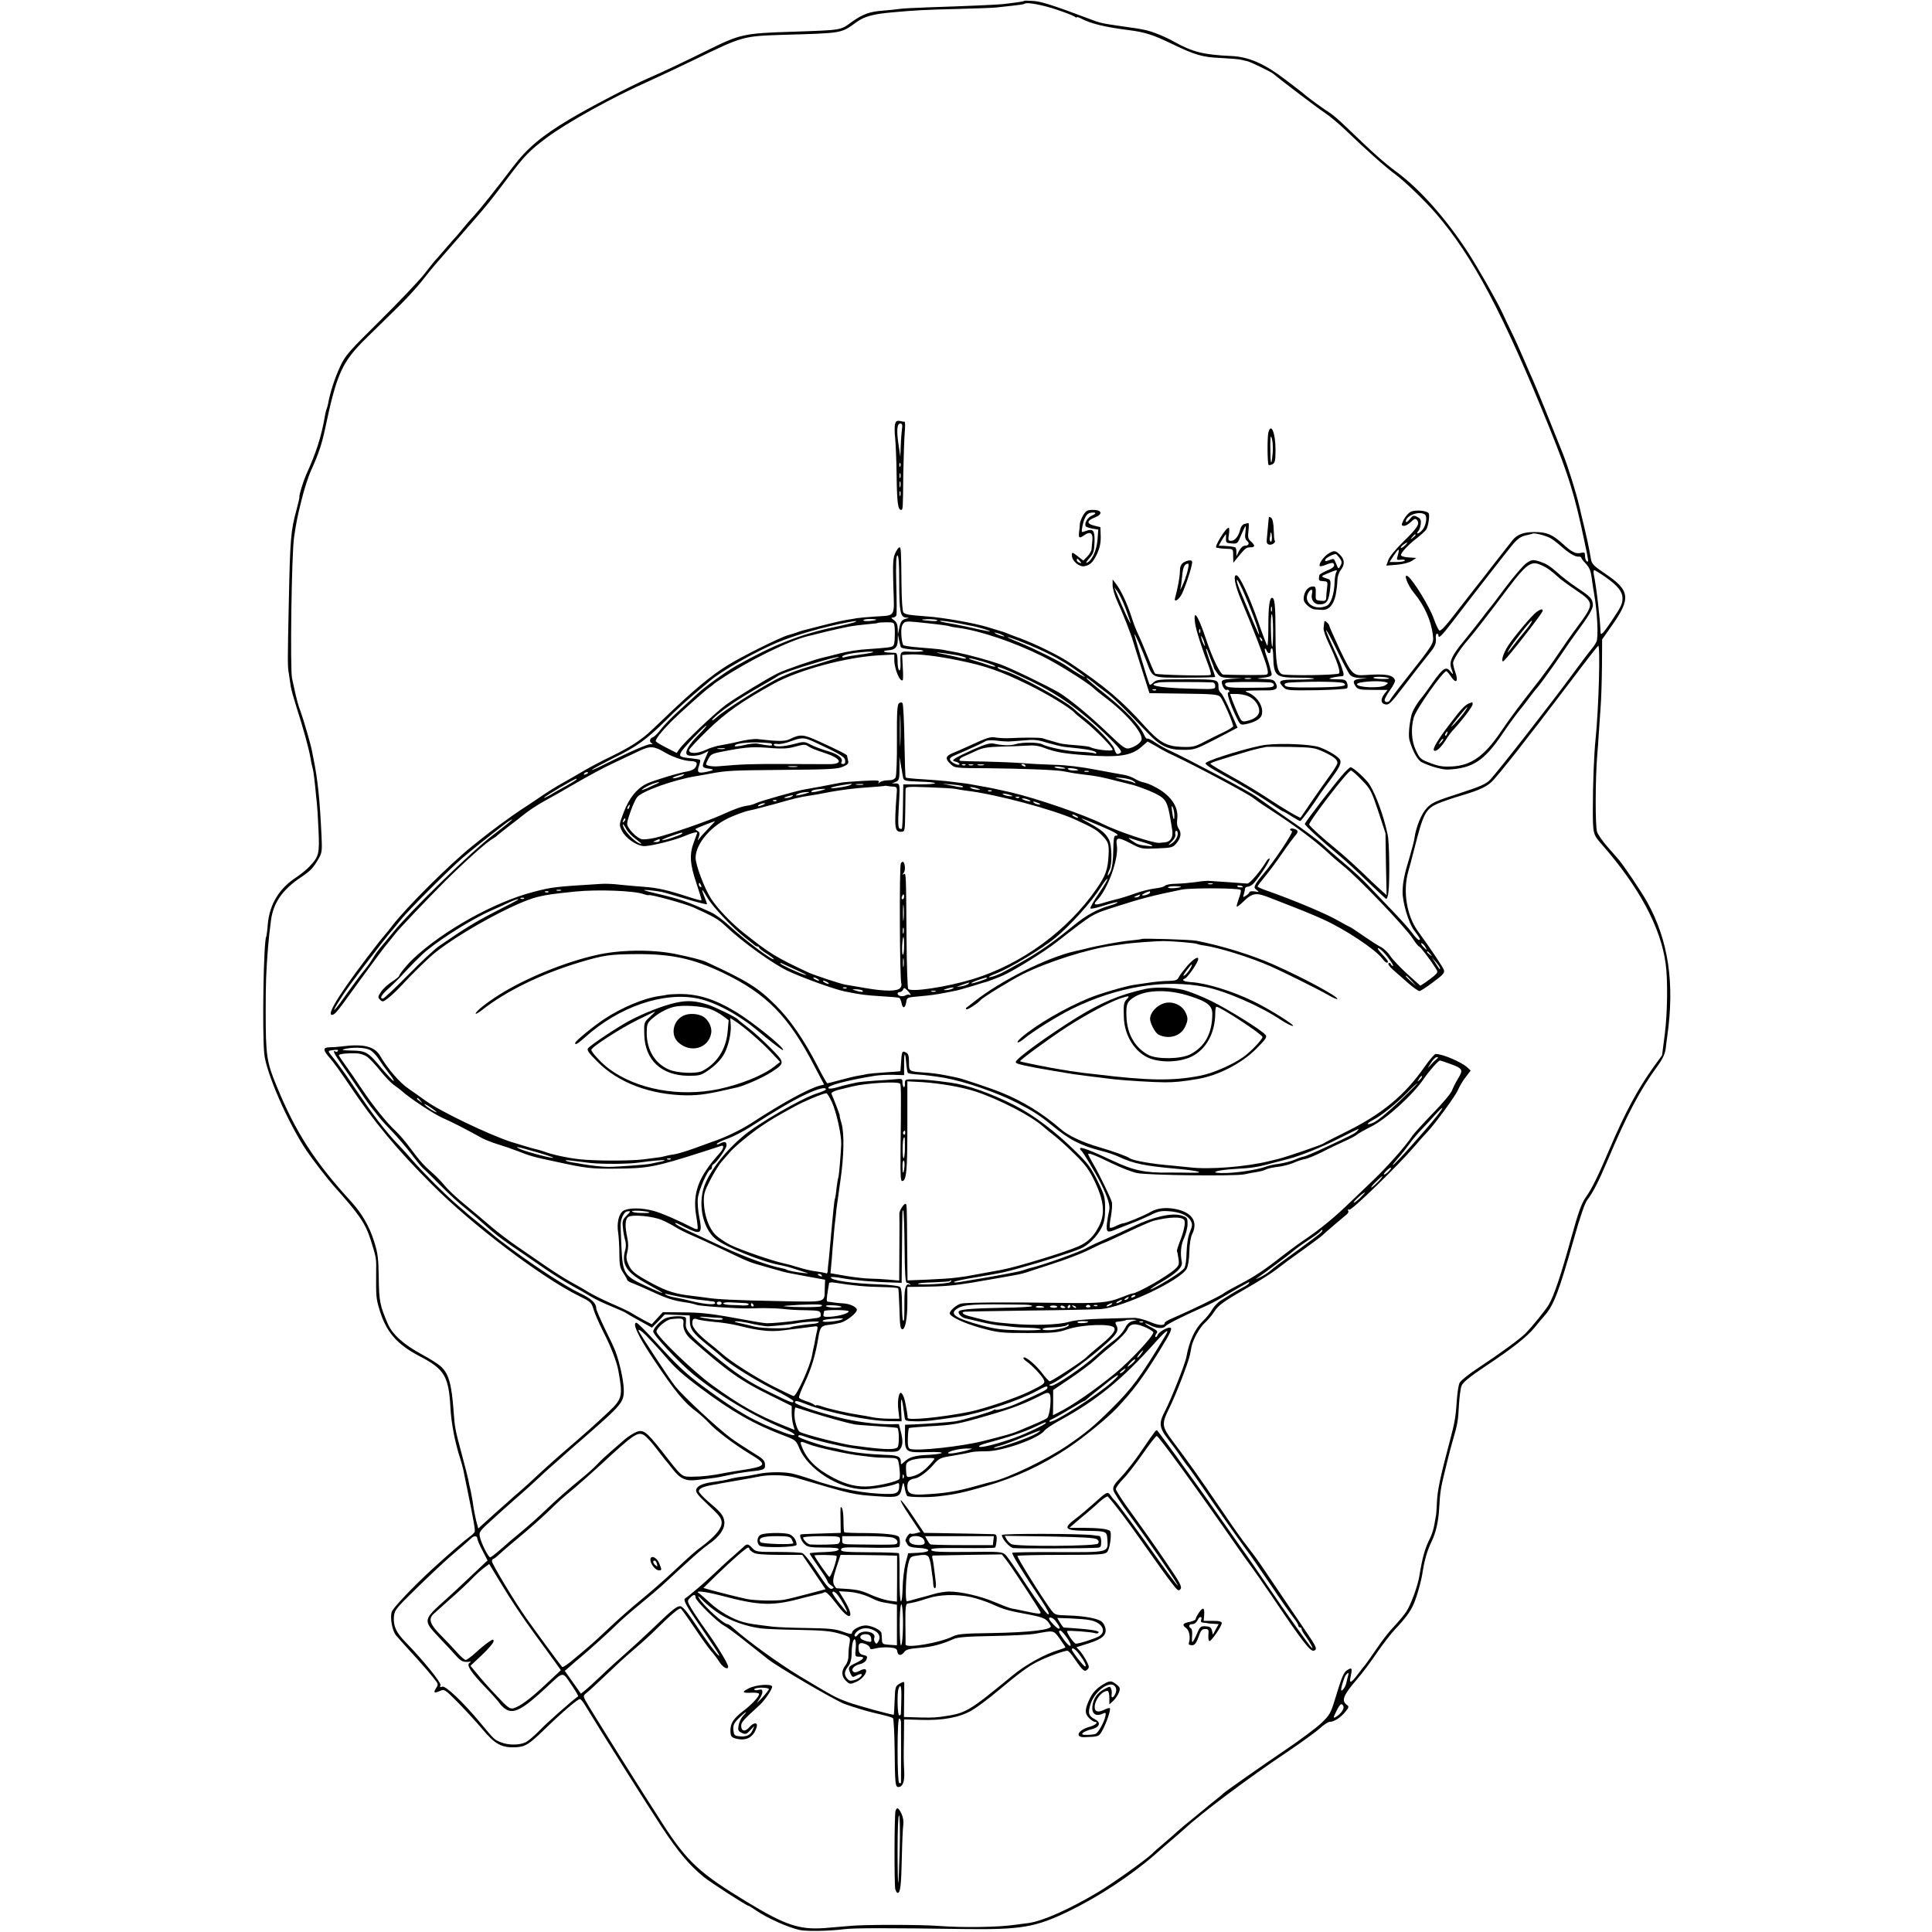 <svg version="1" xmlns="http://www.w3.org/2000/svg" width="1581.333" height="1581.333" viewBox="0 0 1186 1186"><path d="M628.8.5c-.3.4-3.6.9-12.8 2-3.8.4-21.5 1.2-46 2-8.5.3-16.6.7-18 1-1.3.2-5.7.7-9.7 1-8.4.6-12.5 2.1-19.2 6.8-7.4 5.4-5.6 5.1-37.1 6.2-29.1.9-31.6 1.5-50.4 10.7-15.9 7.9-29.5 14.3-37.6 17.8-10.6 4.6-36.7 18.2-48.5 25.3-16.9 10.1-25.8 17.6-34.3 28.7-10.5 13.9-20.6 26.5-24.3 30.5-2.1 2.2-5 5.6-6.6 7.6-1.5 1.9-3.5 4.2-4.3 5.1-.8.8-3.5 3.9-6 6.8s-5.1 5.9-5.8 6.7c-.8.7-4.3 5-7.8 9.6-3.6 4.5-15.9 17.4-27.3 28.7-19 18.8-21.1 21.1-24.3 28-3.2 6.8-6.2 16-7.4 22.8-.3 1.4-.7 2.9-.9 3.2-.2.4-.7 2.2-1 4.1-2.2 12.9-5.4 22.8-11.6 36.4-1.8 4.1-4.4 12.5-4.1 13.6.1.4-.7 3.8-1.7 7.5-3.6 13.1-4 18-4.8 56.4-.8 38.2-.8 39.8 0 44.5.3 2.2.9 5.8 1.2 8 .4 2.2 1.9 7.6 3.3 12 4.3 13.3 7.9 26.4 8.7 31.4.3 2 1 5.2 1.5 7.1.5 1.9 1.1 6.9 1.5 11 .4 4.1.8 8.6 1 10 .2 1.4.7 8.7 1 16.2.7 15.2.3 16.6-5.7 22.9-1.8 1.9-5.3 4.7-7.7 6.3-10.6 6.8-16.6 16.6-17.7 28.8-.3 4-.8 7.6-1 7.9-1.6 2.7-2.5 57.5-1.2 71.6 1 11.6 14.6 42.7 26 59.7 3.5 5.2 12.9 17.4 16.3 21.2 16.3 18.2 19.7 23.2 23.1 33.7 3.6 11.6 3.4 10.7 3.3 20.7-.1 13.1 0 15.1 1.7 20.8 4.1 14.5 10.7 22.3 24.9 29.7 15.4 8 17.9 12.3 19 31.5.5 9.7 2.8 21.6 6.1 31.7.7 2.3 1.5 5.2 1.8 6.5.2 1.3 1.4 6.8 2.5 12.3 3.8 18.6 4.9 24.8 4.5 25.9-.3.6-1.7 2-3.3 3.1-2.8 2-13 10.8-22.5 19.5-12 11-24.6 24.3-25.2 26.6-1 4 .4 11.3 2.6 14.2 1.2 1.4 4.9 5.6 8.3 9.3 6.6 7.1 14.3 16 16.5 19.1 1.2 1.6 1.1 2.3-.2 4.3-1.8 2.7-1 3.1 2.8 1.4 2.3-1.1 3-.6 10.8 7.3 4.5 4.6 11.3 12 15.1 16.5 7.6 9.1 11.7 11.3 20.5 10.9 5.8-.4 7.9-1.7 17.7-11.2 10.3-10 20.1-18.4 21.5-18.4.5 0 1.9 1.7 3.1 3.7 10.6 17.5 38.6 61.9 47.1 74.8 10.4 15.7 16.9 23.4 25.8 30.7 4.3 3.5 26.5 17.8 27.6 17.8.3 0 2.4 1.3 4.7 2.9 7.1 4.8 19.7 10.4 26.7 11.9 4.4.9 18.4.6 27-.5 6.2-.8 26.7-.8 75-.1 33.5.4 42.7-1.1 62.6-10.7 18.8-9.1 38.2-21.8 53.5-35.1 3-2.7 8.2-7.2 11.4-9.9 3.2-2.8 6.3-5.5 6.9-6 9.4-8.9 39.7-31.6 62.5-46.8 8.9-6 18-12.6 20.4-14.8 2.3-2.1 5-3.9 6-3.9 2.7 0 6.8-2.7 9.6-6.2 2.3-2.8 2.3-3.2.8-4.3-3.4-2.5-2.1-5.9 6.4-15.7 3.2-3.7 8.6-10.9 12-16 3.5-5.1 8.5-11.6 11.1-14.4 6.3-6.6 9.5-11 11.5-15.4 2.2-5.1 4.9-14.7 5.7-20.5 1-6.6 2.9-13.2 5.4-18.1 2.6-5.4 4.3-12.6 4.7-20.9.5-9.4 1-12.5 3.5-22.5 1.1-4.7 2.3-9.2 2.5-10.1.2-.9 1.2-4.7 2.3-8.5 3-10.4 3.3-12 3.8-21.8.3-5 1-10.4 1.6-11.9.8-2.1 5-5.5 14.7-12 16.7-11.1 25.5-18.1 30.1-23.7 1.9-2.4 4.7-5.7 6.2-7.4 5.6-6.3 8.8-14.8 17.8-46.5 3.8-13.6 6.9-22.6 8.4-24.5 3.7-4.9 6.9-11.2 12.6-24.6 11.4-27 19.7-42.8 30.1-57 3.5-4.8 5-8 5.4-11.1.3-2.4.7-6 1-7.9 4.6-32.4.7-58.6-12.2-82-3.6-6.5-14.5-22.7-17.9-26.6-1.1-1.2-4.1-4.7-6.9-7.9-2.7-3.1-5.5-7.1-6.1-8.8-1.2-3.3-1.1-32.8.1-47.2.3-3.9.8-9.5.9-12.5.2-3 .7-10.2 1.1-16 .5-5.8.8-17.7.9-26.5l.1-16 5.8-8.2c12.1-17.1 11.4-21.9-4.2-32.3-6.9-4.7-8-5.8-8.5-8.9-1.2-7.2-2.3-12.4-6.2-28.4-.2-.9-.6-2.5-.8-3.5-2-8.6-7-24.7-10.4-33.2-6.7-16.9-16.4-40.8-18.1-44.5-1-2.2-3.7-8.3-5.9-13.5-2.2-5.2-5.6-12.7-7.5-16.5-1.9-3.9-4.4-9.1-5.5-11.6-3.3-7.1-14.9-27.5-21-36.9-13.6-20.9-29.6-38.9-43.7-49.3-8.2-6.1-13.7-11-31.5-28.1-3.6-3.5-7.8-7.1-9.5-8.2-3.3-2-13.3-9.3-15.1-10.9-1.3-1.2-6-4.8-12.6-9.8-12.6-9.6-22.2-13.8-32.8-14.3-17.4-.8-23.7-2.4-35.3-8.8-5.2-3-13.5-6.3-17.4-7.1-3.6-.8-6-1.2-15.6-2.5-11.6-1.7-12.2-1.8-19.5-4.6C646.7 3.3 639.2.9 634.4.6c-2.9-.2-5.4-.3-5.6-.1zm20.4 5.6c5.1 1.7 9.9 3.6 10.6 4.2.6.5 1.2.7 1.2.3 0-.4 1.4.1 3.1 1 5.9 3 14.1 5 28.9 6.9 9.6 1.2 14.9 2.9 25.5 8 15.3 7.4 19.5 8.6 31 9.1 5.5.3 11.1.7 12.5 1.1 1.4.3 3.1.7 3.8.9 1.7.3 14.2 6.4 15.6 7.5 5.6 4.7 27.5 21.3 31.8 24.1 3 2 8.6 6.7 12.4 10.3 13 12.5 24.9 23.1 30.9 27.5 5.6 4.1 18.2 16.2 25 24.1 22.7 26.3 41.4 61.7 69.8 131.9 11.7 29.1 15.3 40.5 21.2 68.7 2.8 13.3 2.9 13.6 1.5 12.8-.5-.3-1-1.8-1-3.2 0-2.2-.3-2.4-2.5-1.9-3.1.8-5.7-.5-11.1-5.5-6.5-5.9-10-7.3-17.5-7.3-6.5 0-10.6 1.5-13.4 5-.5.6-5.3 6.7-10.5 13.4-5.2 6.8-10.8 13.9-12.5 16-1.6 2-7 9-11.9 15.3-6.2 8.1-9.3 11.4-10.1 10.7-.6-.5-2.2-3.9-3.5-7.6-2.3-6.6-12-22.6-15.5-25.4-3.4-2.8-.6 5.1 3.6 10.1 6.3 7.6 10.5 16.9 11.5 25.9.6 5.1.7 4.9-17.1 27.5-4.8 6-8.9 11.6-9.2 12.2-.7 1.7-3.3 1.7-3.3 0 0-.8 1.5-3.5 3.4-6.2 1.9-2.6 3.2-5.3 3-5.9-1.3-3.4-5.7-4.1-18.4-3.2-7.3.5-8.2-.4-15.4-15.4-3.6-7.7-6.6-14.4-6.6-14.9s-.7-1.4-1.5-2.1c-1.2-1-1.5-1-1.6.1-.1.8-.3 2.4-.4 3.6-.1 1.2 1.3 5.5 3.3 9.5 4.9 10.4 7.2 17.1 6.2 18.2-1.1 1.1-32 1.5-34.9.5-3.1-1.2-4.1-7-4.1-25.4 0-17-.5-21.5-2.1-21.5s-2.3 5.4-2.3 17.8c0 6.7-.3 11.9-.7 11.5-.4-.5-3-7.2-5.7-15.1-5.5-15.5-11-27.3-13-28-2.4-.8-1.2 6 2.7 15.2 7.1 16.7 15 37.3 15.9 41.4.8 3.4.7 4.1-.7 4.4-1.3.3-20.7.2-26.2-.1-1.8-.1-6.6-10-10.6-21.9-4.9-14.6-7.9-18.9-6.7-9.8.4 3.8 4.5 16.6 8.3 26.3 1.1 2.9 1.7 5.4 1.3 5.6-1.7.8-33.3 0-34.1-.8-.5-.6-2.6-5.3-4.6-10.5-2.1-5.2-4.6-11.2-5.7-13.4-1.1-2.1-3.1-7.3-4.4-11.5-2.8-8.4-6.4-16-9.4-19.8l-2-2.6v3.6c0 2 1.3 6.5 2.9 9.9 3.6 7.9 8.4 20 9.9 25.3.7 2.2 3.1 10.1 5.5 17.5l4.3 13.5 21 .3c18.2.2 21.1.5 22.5 2 1.6 1.6 7.9 16.1 7.9 18 0 .5-2.6 2.1-5.7 3.6-3.2 1.5-8.6 4.2-12.1 6-5.7 3-7.1 3.3-13.7 3.1-9.4-.3-13.9-2.8-23.1-13.1-13.5-15.1-24-24-45.3-38.3-6.6-4.5-21-11.6-30.9-15.3-3.1-1.1-6.8-2.5-8.2-3.1-1.4-.6-2.9-1.1-3.5-1.2-.5-.2-4.1-1.2-7.8-2.4-8.4-2.6-27.6-6-37.7-6.7-10.8-.8-13.1-1.1-14.4-2.4-.6-.6-1.1-7.1-1.2-17.3-.2-21.5-.3-22.7-1.3-22.7-.5 0-1.6 1.6-2.5 3.5-1.4 2.9-1.6 6-1.2 20.4.6 19.6 1.8 17.7-11.5 18.6-4.8.3-9.7.8-11 1-1.3.3-4 .7-6 1-2.1.3-9.1 1.9-15.6 3.6-12.2 3.1-12.8 3.2-15.3 4.2-.8.3-3.3 1.1-5.5 1.7-5.3 1.6-29.5 13.7-37 18.5-10.3 6.4-21 15.4-37.3 31-13.3 12.7-11.9 11.4-17.8 15.7-2.8 2.1-9.7 6-15.5 8.8-5.7 2.7-13.5 6.8-17.4 9.1-3.8 2.3-9.5 5.5-12.5 7.2-4.9 2.7-10.2 6-18 11.4-1.4.9-5.2 3.5-8.5 5.6-6.5 4.3-19.1 13.6-24.1 17.7-1.7 1.4-4.2 3.4-5.5 4.4-13.7 11-40 37.1-48.9 48.6-1.9 2.5-3.9 5-4.5 5.6-.5.6-2.2 2.6-3.7 4.5-22.1 28.3-32.9 45-29 44.9 1.6 0 3.3-2 11.2-13 4.6-6.3 9.1-12.6 10.2-14 1-1.4 4.2-5.7 7-9.5 2.9-3.9 5.7-7.5 6.3-8.1.5-.6 2.3-2.9 4-5 2.3-3.1 19.8-21.4 30.6-32.3 12.9-12.8 25.5-24.1 29.8-26.5.9-.5 2.1-1.4 2.7-2 .7-.6 3.5-2.9 6.4-5.1 2.9-2.2 7.6-5.8 10.4-8.1 2.8-2.2 8.1-5.6 11.7-7.6 3.6-1.9 12.5-7 19.7-11.2 7.1-4.1 17.4-9.7 22.9-12.2 5.4-2.5 12.6-5.9 15.9-7.5 6.6-3.1 8.8-3 15.9 1.2 4.4 2.6 11.5 5 15.3 5.1 3.9.1 4.7 1.1 3.2 3.7-.6 1.2-2.5 2.2-4.8 2.6-5.2.8-21 5.6-25.3 7.6-6 3-10.6 8.7-13.9 17.2-3 7.9-3 8-1.3 11.6 2.2 4.5 8.9 9.2 13.4 9.5 4 .2 19.3-3.6 25.7-6.4 3.9-1.7 7.2-2.5 7.2-1.8 0 .2-.9 2.7-2 5.6-2.9 7.6-2.5 13.6 1.5 25.4 1.9 5.6 3.3 10.3 3.1 10.5-.2.2-3.9-.8-8.2-2.2-12.5-4.1-18.7-5.5-27-6.1-4.3-.3-11-.9-14.9-1.3-3.8-.5-9-.7-11.5-.5-28 1.7-30.2 1.9-41.8 5-23.7 6.1-55.4 23.8-73.7 41.1-3.6 3.4-8.5 9.4-8.5 10.4 0 .4-1.9 1.9-4.3 3.5-2.4 1.5-5.4 4.2-6.7 6.1-2.1 3.1-2.2 3.5-.7 5 1.5 1.5 1.9 1.4 4.9-.9 1.8-1.4 5.1-4.5 7.3-6.8 8.2-8.9 17.2-17.6 21.5-21.1 16-12.8 49.7-31.1 63-34.3 6.4-1.5 8.8-1.8 23.2-3.3 13.8-1.4 36.4-.5 42 1.6 1.4.5 2.8.8 3 .6.7-.7 22.2 5.2 27.4 7.5 12.4 5.6 15.2 7.2 19.5 11.2 10.7 10.2 29.6 23.7 38.9 28 9.3 4.3 28.2 11.1 34.5 12.4 10.5 2.1 12.3 2.3 23 3 5.4.3 10.2.7 10.6 1 .4.2 1.1 1.8 1.4 3.5.7 3.3 2.2 2.8 2.8-.8.4-3 .3-3 8.2-3.7 6.8-.6 10.4-1.1 15.5-2.1 1.4-.3 3.9-.8 5.5-1.1 1.7-.2 6.8-1.7 11.5-3.1 4.7-1.5 8.7-2.7 9-2.7.7-.2 7.1-2.6 10-3.9 6.3-2.8 25.2-14.5 32.3-20.1 24-18.6 21.4-17.1 37.9-22.4 13.6-4.4 22.4-6.7 39.3-10.1 5.4-1.1 35-1 36.1.2.4.3-.1 2.7-1.1 5.2-.9 2.6-1.5 4.8-1.3 5 .3.3 1.8-.9 3.5-2.5 6.3-6.1 8.1-6.4 17.8-2.5 1.7.7 7.9 3.1 13.8 5.4 6 2.3 14.1 5.7 18 7.5 13.5 6.1 32.1 18.5 36.2 24 1.9 2.5 3.5 3.4 3.5 1.8 0-.4-1.6-2.4-3.6-4.5-3.3-3.5-3.6-5-.4-2.4 2.6 2.1 8.1 9.7 7.1 9.7-.5 0-1.1-.6-1.4-1.3-.2-.6-.8-.8-1.3-.4-.5.5.6 2.2 2.6 3.9 1.9 1.7 6.1 5.3 9.3 8.2 3.2 2.8 6.4 5 7.1 5 .7-.1 4.5-2.5 8.4-5.5 5.9-4.3 7.1-5.7 6.6-7.4-.6-1.8-7.8-12.6-16-23.9-6.9-9.5-9.3-24.5-5.9-36.6.9-3 2.5-9.1 3.6-13.5 5.6-22 6.9-24.7 14.3-28.1 2.8-1.2 9.1-3.4 13.9-4.8 12.3-3.6 17.1-5.9 20.7-10 3.6-4 15.2-18.5 19-23.6 1.4-1.8 5-6.5 8.1-10.4 3-3.9 12.4-16.2 20.8-27.3 8.4-11.2 15.7-20.5 16.2-20.9 1.4-.8.3 38.8-1.6 57.1-1 9.6-1.7 27.9-1.7 43.3 0 15 .2 15.5 5.2 21.2 23.1 26.3 36.5 51.2 39.5 73.6 1.4 9.9 1.1 30.1-.5 43l-1.7 13.2-5 6.9c-9.7 13.4-17.7 28.2-27.3 50.8-6.9 16.3-10.8 24.2-14.4 29.3-2.7 3.7-4.6 9-9.1 25.2-6.2 22.6-10.6 35.6-13.8 41-2 3.3-9.9 13.1-14.3 17.6-3 3.1-16.3 12.8-28.6 20.9-5.9 3.8-11.2 8.1-11.8 9.4-.6 1.2-1.3 5.5-1.6 9.5-.8 11.9-1.3 14.6-4.5 26.6-5.7 21.4-7.5 29.9-7.8 37-.1 3.2-.4 6.7-.5 7.7-.2 1-.7 3.8-1.1 6.3-.4 2.5-1.6 6.2-2.6 8.2-3.2 6.3-4.7 11.7-6.6 23.3-1 6.2-5.4 18.1-8.1 22-1.5 2.2-4.9 6.2-7.5 9-2.7 2.7-7.6 9-10.9 14-3.4 4.9-6.4 9.2-6.7 9.5-.3.3-2.2 2.6-4.1 5.2-4.7 6.3-6 6.8-4.8 1.6 1-4.8.7-5.4-2.1-3.6-2.3 1.4-3.4 4.1-7.7 18.3-2.5 8.2-3.2 9.4-8.3 14.3-3.1 2.9-12.7 10.1-21.4 16-15.6 10.5-37.7 26.1-38.7 27.1-.3.4-2.7 2.4-5.5 4.6-2.7 2.1-5.2 4.2-5.5 4.5-.3.3-3.8 3.1-7.7 6.3-4 3.2-8.3 6.8-9.6 8-1.2 1.2-4.9 4.4-8.2 7.2-3.2 2.7-6.5 5.6-7.2 6.4-3.8 3.7-24.4 18.4-33.5 23.8-17.5 10.4-33.7 17.6-42.4 18.8-2.7.3-6.5.9-8.4 1.1-10.2 1.5-32.2 1.8-46.5.7-11.5-.9-47.1-.9-55 0-3.3.3-10.3.9-15.5 1.3-15.4 1.1-24.2-1.9-47.7-16.2-28.5-17.3-36.2-24.3-50.9-46.9-11.5-17.7-46-72.7-48.1-76.8-1.3-2.6-1.3-2.9.9-4.6 2.2-1.8 4.4-3.8 17.8-16.5 3-2.9 8.6-7.9 12.4-11.1 3.8-3.2 9.6-8.5 13-11.9 8.7-8.6 13.6-12.7 14.5-12.1.5.2 4.2 5.5 8.4 11.7 4.1 6.2 8.7 12.6 10.2 14.3 1.5 1.6 3.8 4.7 5.1 6.7 2.2 3.5 5.4 5.1 5.4 2.9 0-1.7-6.8-12.9-13.5-22.2-3.7-5.1-7.8-11.3-9.2-13.7-2.4-4.1-2.5-4.4-.8-6.2 2.2-2.4 3.5-2.5 3.5-.3 0 1.9 13.4 15.2 17.6 17.3 1.6.8 7.4 5.1 12.9 9.5s11.8 9.3 13.9 11c6 4.8 41.3 25.4 47 27.5 4.7 1.7 13.7 4.5 18.2 5.5 8.3 1.9 11 2.7 11.6 3.3.4.4.9 9.3 1 19.7.2 20.5.4 22.5 2.3 22.5 2.6 0 3.8-3.1 3.6-8.8-.4-8.2-.4-8.6-.2-21.2l.1-11.5 10.7.3c13.2.4 23.3-1.5 30.8-5.8 3-1.7 10.1-7 15.7-11.7 12.9-10.8 19.2-15.5 24.5-18.1 6.2-3.2 17.6-7.3 18.8-6.8.6.2 2.4 2.3 4 4.7 5.2 7.6 6.3 8.5 8 6.8 1.3-1.3 1.2-1.9-.6-5.4-1.2-2.2-3-5-4.1-6.2l-2-2.1 7.2-2.3c8.6-2.7 11.4-5.1 10.6-9.3-.3-1.6-1.4-3.5-2.4-4.2-2.5-1.9-10.7-3.4-20.1-3.7-8-.2-8.5-.3-10.7-3.2-5.1-6.8-21.4-32.8-20.8-33.4.3-.3 12.4-.6 26.9-.6 23.3 0 26.6-.2 28.1-1.7 1.8-1.8 3.1-12.2 1.7-13.1-1.8-1.2-7-1.7-15.8-1.8h-9l3.1-2.7c1.7-1.5 4.8-4.1 7-5.9 2.1-1.8 5.9-5 8.3-7.3 2.5-2.2 4.8-3.7 5.2-3.3 4.1 4.5 12.6 15.8 22.4 29.8 6.5 9.3 13.9 19.6 16.4 22.8 4 5.2 4.6 5.7 5.8 4.2 1-1.5-.3-4-9.5-17.4-5.8-8.6-15-21.6-20.4-29-5.4-7.3-9.8-14.1-9.8-15 0-.9 2-3.6 4.4-6.1 2.5-2.5 7.9-9.5 12.1-15.5 4.2-6.1 8.1-11 8.6-11 1.1 0 23.2 30.4 50.3 69.4 2.1 3.1 5.5 7.8 7.6 10.6 2 2.7 8 11.3 13.2 19 18.7 27.8 23.3 33.6 25.4 32.8 2.3-.8 1.6-2.3-5.4-12.5-3.7-5.4-11.6-17.1-17.6-26-6-9-12.1-17.9-13.6-19.8-1.4-1.9-4.7-6.2-7.2-9.5s-9.3-13.1-15.1-21.7c-10.5-15.5-18.5-26.8-28-39.4-6.6-8.8-6.7-10.4-1.9-20 3.9-7.8 11.6-27.6 12.7-32.8.3-1.4.7-3.8 1-5.2 1-4.4 5.1-11.8 8.4-14.6 1.7-1.6 4.2-4.5 5.5-6.6 2.6-4.1 5.9-6.4 22.1-15.7 5.5-3.1 12.5-7.6 15.5-9.8 7.3-5.6 6.2-4.8 17.5-12.9 5.5-4 10.5-7.7 11.1-8.3 2.3-2.2 13.8-12 15.2-13.1.8-.6 1.2-1.6.8-2.2-.4-.7-.2-1 .7-.6 1.5.5 29.8-26.9 39.7-38.5 3-3.5 6.7-7.7 8.2-9.2 4.8-5.1 17.4-22.3 18.8-25.8.8-1.9 2.8-5.4 4.6-7.7l3.2-4.2-2.1-2c-3.7-3.3-15.1-8.2-19.4-8.2-.7 0-3.8 3.6-6.8 7.9-12.2 17.5-26.1 28.9-47.8 39.7-7.1 3.5-13.4 6.7-14 7.2-1.2 1-22.7 8.3-28.2 9.7-1.6.4-3.9.9-5 1.2-14.3 3.6-37.4 5.4-49.2 3.9-2.8-.3-7.7-.8-11-1.1-11.6-.9-23.8-3-25.8-4.5-1.7-1.2-9.7-4.1-18.5-6.7-10.4-3-19.4-7.2-24-11.3-10.5-9.2-23.1-17-36-22.2-6-2.5-24.2-8.6-27.2-9.2-1.2-.3-4.8-1-7.8-1.6-3-.6-8.6-1.4-12.5-1.6-9.6-.7-9.5-.6-9.5-6.3 0-3.9-.4-5.3-1.9-6-2.3-1.3-2.6-.5-3 6.4-.2 2.7-.3 5.1-.4 5.1-.1.1-4.2.4-9.2.7-4.9.3-10 .8-11.1 1-1.2.3-3.8.8-5.8 1.1-1.9.3-6.8 1.5-10.8 2.6-4 1.1-7.6 2-7.9 2-.4 0-3.2-5-6.3-11.1-8-15.5-16.6-28.1-25.5-36.9-11-10.9-17.1-14.7-42.6-26.5-2.5-1.2-10.2-3.1-19.5-5-14.6-2.8-34-2.5-48.5.9-19.1 4.4-42.4 13.9-58.5 23.9-8 5-15 10.5-15 11.9 0 .5 1.8-.5 4.1-2.3 14.4-11.4 36.5-22.2 59.9-29.2 14.8-4.4 18.5-4.9 35-5 21.2-.1 34.6 2.8 52.6 11.4 26.8 12.8 40.4 26.6 56.2 57.1l6.1 11.6-2.5.6c-6.8 1.7-23.1 10.6-42.4 23.2-6.6 4.2-16.3 8.9-24 11.4-1.4.5-6.3 2.3-11 4-4.7 1.7-10.1 3.3-12 3.6-1.9.2-4.3.7-5.3 1-1.1.3-3.1.8-4.5.9-1.5.2-5.6.7-9.2 1.2-8.1 1-30.2 1-39.5-.1-7.2-.8-17-2.9-21.5-4.7-1.4-.5-3.6-1.1-4.8-1.4-1.3-.2-8.2-2.3-15.4-4.5-13.8-4.5-43.6-18.8-52.4-25.2-2.7-2-7.5-5.3-10.6-7.5-5.3-3.5-12.7-12.1-17.3-19.9-3.5-6.1-10.2-7.8-24-6-2.2.3-5.5.5-7.2.5-4.2.1-4.2 1.6.2 6.6 2 2.2 7.3 9.6 11.9 16.5 15.4 23 29.4 39.8 50.6 61 24.6 24.8 67.3 57.1 90.3 68.5 7.3 3.6 7.8 4 9.1 8.4.7 2.5 3.4 8.6 5.9 13.6 4.7 9.1 8.3 18.4 9.3 24 2.8 15.5 2.4 17.2-5.8 25-8.3 7.8-15 13.8-29.8 26.5-4.1 3.6-10.4 9.2-14 12.6-3.6 3.4-8.5 7.9-11 10-2.5 2.1-5 4.3-5.6 4.9-.6.5-4.1 3.7-7.9 7-3.7 3.3-7.9 7.1-9.3 8.4l-2.6 2.4-1.3-4.8c-.6-2.7-1.5-6.9-1.8-9.4-.3-2.5-1.1-6.6-1.6-9.1-.6-2.5-1.3-5.6-1.5-7-.3-1.4-2-8.2-3.9-15.2-4.1-15.2-4.3-16.3-5-25.8-1.2-17.1-3-23.7-7.8-28.1-1.6-1.5-6.9-4.9-11.8-7.5-11.2-6.1-18.1-12.3-20.9-18.9-4.8-11.2-5.3-13.7-5.5-28-.2-12.3-.5-15.1-3-22.9-2.8-8.8-7.5-16.9-13.7-23.7-22.6-24.6-34.5-43.1-46.1-71.5-6-14.5-6.6-18.4-6.6-45.4 0-17.2.2-23.9 1.4-39 .7-7.7.8-9.1 1.9-17.4 1.5-10.5 7-18.4 18.1-25.9 6.3-4.3 7.6-5.6 11.2-11.8 1.9-3.3 2.1-4.8 1.7-13.1-1.1-23.6-2.3-34.8-4.9-47.8-.3-1.4-.7-3.7-1-5.1-.7-3.9-5.4-19.9-7-24.2-1.3-3.3-2.5-7.6-4.1-15.2-.2-1.1-.7-3.4-1.1-5-1.3-5.2-.3-76.6 1.2-86.5 1.3-8.9 2-12.7 4.6-23 1.5-6.3 4.2-14.6 5.9-18.3 4.5-9.9 6.6-16.2 8.5-25.2 7.3-34.6 10.4-41.3 25.8-56.4 6.2-6 15-14.7 19.7-19.3 4.7-4.6 11-11.5 14-15.3 3-3.9 6.7-8.4 8.1-10 1.5-1.7 6.4-7.3 10.9-12.5s10.6-12.2 13.5-15.5c7.7-8.9 9.3-10.8 20-25 10.6-14.1 13.4-16.9 24-24.9 12.9-9.6 40.7-25 63.5-35.1 5.8-2.6 18.3-8.5 28-13.2 28.7-14 29.3-14.1 52.8-14.9 38.1-1.1 36.2-.8 46.1-7.9 4.7-3.4 10.2-4.9 21.6-5.9 14.1-1.3 20.1-1.6 40-2.1 11.6-.3 22.4-.7 24-.9 1.7-.2 6.2-.7 10-1.1 3.9-.4 7.2-.9 7.5-1.2 1.1-1.2 11.6.8 20.2 3.8zm302.3 324.1c1.7.9 4.8 3.3 7 5.3 4.6 4.1 8.5 6.4 10.5 6.2.8-.1 1.6.2 1.7.6 0 .5 1.2 2.1 2.6 3.5 2.7 3 3.3 4.5 4.1 11.2.4 2.5.8 5.6 1.1 7 2.1 11.7 2.8 27.5 1.5 30-1.2 2.2-1.7 2.9-4.5 6.3-.6.7-5 6.6-9.9 13.2-14.4 19.6-45.7 59.6-50.9 65.2-2.5 2.6-5.9 4.1-19.1 8.4-14 4.5-16.6 5.6-19.6 8.8-3.4 3.5-6.7 11.5-7.7 18.6-.2 1.6-1.5 6.6-2.8 11-3.5 11.4-4.4 16.3-4.5 22 0 6.6 3.7 19.1 7 23.5 3.7 4.9 4.3 6 3.1 6-.6 0-2.5-1.9-4.2-4.3-1.6-2.3-7.4-8.7-12.7-14.2-5.3-5.5-12-12.5-14.8-15.5-2.8-3-9.1-8.8-14-12.9s-10.9-9.3-13.4-11.7c-2.5-2.3-11.7-9.2-20.5-15.2-8.8-6.1-18-12.5-20.4-14.3-4.2-3-42.6-23.4-52.9-28.1-2.6-1.1-6.6-3.4-9-5-2.4-1.7-4.6-2.7-5-2.4-.3.4-1.3-.9-2.1-2.8-2.7-5.8-10.8-14.2-23.2-24.2-6.6-5.2-11.9-9.7-11.9-10.1 0-.3.8.1 1.7.8 1 .8 2.4 1.8 3.1 2.4.7.5 1.8 1.4 2.5 2 .7.5 3 2.3 5.2 3.9 3.7 2.7 11.2 10 25.3 24.8 7.4 7.8 12.6 10.2 21.7 10.1 6.8 0 7.6-.3 20.2-6.8l13-6.8-4.4-10.1c-2.4-5.6-5-10.6-5.8-11.2-.8-.6-1.5-2-1.5-3.2 0-5.2.1-5.2-19.6-5.2-17.1 0-18.5.1-20.4 2-1.5 1.5-2.2 1.7-2.5.8-1.5-3.8-9.4-30.3-9.1-30.5.3-.4 4.6 9.3 7.6 17.2 3.8 10 2.7 9.5 23.7 9.5 10 0 18.3-.2 18.3-.5 0-.2-1.3-4.1-3-8.6-1.6-4.6-2.8-8.4-2.6-8.6.2-.3.7.6 1.1 1.8.4 1.2 1.4 3.8 2.2 5.8.9 2 1.5 3.8 1.5 4.1 0 .3.9 1.7 2 3.2 1.7 2.5 2.6 2.8 8.6 3l6.7.2-6.2.3c-4.8.3-6.3.8-6.3 1.9 0 2.3 2 5.5 3 4.9.5-.3 1.1-.1 1.5.5.3.5.2 1-.4 1-1.3 0 .8 6.7 4.4 14.3 2.8 5.8 2.8 5.9 6.4 5.2 5-1 8.9-3.1 9.6-5.5 1.5-4.9-2.5-11.5-8.5-13.9-2.2-.9-1.9-1 2.5-1.2 2.8-.1 7.2-.1 9.8-.1 5.3 0 6.6-1.3 4.7-4.7-.9-1.8-2.1-2.1-7.3-2.3-3.5-.1-4.7-.3-2.7-.5 6.9-.7 8.2-1.2 7.5-3.3-.3-1-.8-2.7-1-3.7-.2-1-1.1-3.8-1.9-6.2-.9-2.4-1.4-4.6-1.1-4.9.2-.3.7.3 1.1 1.2.8 2 2.4 2.1 2.4.1 0-.8.3-1.5.8-1.5.4 0 .8 2.1.8 4.7.3 12.3 1.4 13.3 15.1 13.3 5.8 0 10.4.3 10 .6-.3.3-5.1.6-10.6.6-10.9-.1-12.2.7-8.1 4.8 1.8 1.8 3.2 1.9 19.9 1.7 10-.2 18.5-.7 19-1.2.5-.6.5-2 0-3.3-.7-1.9-1.6-2.2-6-2.2-2.9 0-5-.2-4.8-.4.4-.5 5.1-1.4 7.8-1.5.9-.1 1.1-.8.7-2.4-.4-1.2-.8-2.7-1-3.2-.5-1.7-1.8-4.8-5.8-13.4-6.3-13.8-4.2-11.6 2.8 2.8 3.5 7.4 7.2 14.3 8.1 15.3 1 1.2 3.2 1.9 6.2 2l4.6.1-4.2.4c-4.6.4-5.3 1.6-2.9 4.9 1.2 1.6 2.7 1.9 10.4 1.9h9l-1.9 2.4c-2.4 3.1-2.4 5.7.1 6.4 2.5.7 3.5-.2 11.6-10.8 5.9-7.8 12.1-15.7 16.9-21.7 2.4-3 3.3-5.3 2.9-8.1-.1-1.5.2-2.7.7-2.7.5 0 .9.4.9 1 0 2.3 1.9.5 8.5-8.1 13.4-17.5 33.2-42.9 36.5-46.9 3.7-4.5 5.8-5.9 9.8-6.6 1.5-.3 2.8-.7 3-.8.6-.7 7.8 1.1 10.7 2.6zM552 357.4c0 18 .7 21.5 4.2 21.7 2.1.1 2.1.2.3.6-2.9.7-3.7 1.8-4.5 6l-.8 3.8-.1-3.6c-.1-2.6-.8-4.1-2.3-5.2-1.8-1.3-2-1.6-.6-1.6.9-.1 1.8-.7 2.1-1.4.2-.6.2-9.2-.1-19-.3-12.5-.1-17.7.7-17.7.8 0 1.1 5.1 1.1 16.4zm433.9-2.9c7.2 5.1 10.1 8.7 10.1 12.8 0 3.4-.8 5.1-6.7 13.9-5.5 8.2-6.8 9.4-6.8 6.5-.2-7.5-2.5-27.5-4.1-35-.3-1.5-.2-2.7.3-2.7.4 0 3.7 2 7.2 4.5zm-223.3 7.2c4.7 10.4 10.4 25.5 10.3 27.8 0 .5-1.5-2.8-3.5-7.5-1.9-4.7-4.9-11.6-6.5-15.5-3-6.8-4.2-10.5-3.4-10.5.3 0 1.6 2.6 3.1 5.7zM691 373.6c1.6 4.4 3 8.4 3 9-.1.8-5-9.9-8.6-18.6l-1.4-3.5 1.9 2.5c1.1 1.4 3.4 6.1 5.1 10.6zm89.7 1.6c-.3.7-.5.2-.5-1.2s.2-1.9.5-1.3c.2.7.2 1.9 0 2.5zm.8 11.8c0 5.5-.2 10-.5 10s-.7-4.5-.8-10c-.2-5.5.1-10 .5-10s.8 4.5.8 10zM538 380.4c0 .2-1.8.6-4 .8-2.2.2-4 0-4-.4 0-.5 1.8-.8 4-.8s4 .2 4 .4zm37.4.4c.2.4-1.4.6-3.7.4-6.8-.5-7.6-1-2-1.1 2.8 0 5.4.2 5.7.7zm-50.9 1.2c-1.1.4-6.7 1.8-12.5 3-20.8 4.4-37.1 10.8-60.2 23.8-6.2 3.5-19.7 13.2-23.8 17.2-.9.8-5.6 5.2-10.6 9.7-4.9 4.4-10.2 9.9-11.9 12.2-1.6 2.2-3.8 4.3-4.7 4.7-2.1.6-2.4 3-.5 3.8.6.3.3.5-.8.4-2.1-.1-13.2 4.8-29 12.7-4.9 2.5-8.1 3.8-7 2.9 1.1-.8 7.1-4 13.2-7.1 13.7-6.6 20.3-11.4 31.9-22.9 7.7-7.7 14-13.4 22.8-20.7 1.1-.9 3.2-2.6 4.5-3.8 7.2-6.1 27.4-17.6 41.1-23.4 11-4.6 28.9-9.8 43.5-12.5 5.4-1 6.4-1 4 0zm44 .5c8.5.9 13.9 1.6 14.5 2 .3.1 2.6.6 5.2.9 13.7 1.8 34.7 9 52 17.6 9.5 4.7 27.3 15.9 31.3 19.6 1.1 1.1 3.8 3.2 6 4.9 13.7 10.1 24.7 22.9 23.2 26.8-.7 2-4.4 4.4-7.7 5.1-2.1.5-4-.8-13-9.5-10.6-10.2-23.5-20.9-30-24.8-7.2-4.2-29.7-15.1-36.5-17.5-6.6-2.3-19.5-5.8-26-7.1-1.6-.3-4.3-.8-6-1.1-3.7-.8-4.6-.9-16.8-1.9-5.3-.4-9.9-1.1-10.2-1.5-1-1.6-1.6-8.2-1-11 .3-1.6 1.4-3 2.3-3.2 1.7-.4 2.5-.4 12.7.7zm21.5.4c3 .6 6.6 1.4 8 1.6 1.4.3 4.5 1.1 7 1.9 6 2 2.4 1.5-12.5-1.9-3.8-.8-8.8-1.8-11-2.1-2.2-.4-4.2-.8-4.5-1.1-.6-.6 5.8.2 13 1.6zm-40.8 2.3c.2 1.8.1 5.2 0 7.5-.4 4.1-.5 4.2-4.5 4.8-2.3.3-7.8.7-12.2 1-4.4.2-11.8 1.3-16.5 2.5-4.7 1.2-9.4 2.4-10.4 2.6-4.2.8-24.3 7.7-28.1 9.7-6.9 3.4-25.7 14.9-31.8 19.3-6.3 4.6-26.3 23.5-28.7 27.3l-1.6 2.3-6.1-3.1c-3.4-1.7-6.4-3.5-6.7-4-.6-.9 3.3-5.9 9.4-12.1 4.9-4.9 20.9-19.2 23.4-20.9 1.2-.8 2.3-1.7 2.6-2 .3-.4 2.3-1.8 4.5-3.2 17.4-11.6 41.9-23.6 53.5-26.4.8-.2 5.6-1.3 10.5-2.6 5-1.2 9.9-2.3 11-2.5 1.1-.2 3.1-.6 4.5-.9 1.4-.3 5.7-.8 9.5-1.2 3.9-.3 7.2-.7 7.4-.9.2-.2 2.6-.4 5.2-.4 4.7 0 4.8.1 5.1 3.2zm187.5 3c-.3.8-.6.5-.6-.6-.1-1.1.2-1.7.5-1.3.3.3.4 1.2.1 1.9zm-120.7 2c1 .6.7.7-1 .2-1.4-.3-3.2-1.1-4-1.6-1-.6-.7-.7 1-.2 1.4.3 3.2 1.1 4 1.6zm-62.9 7.2c.6.7 5.9 1.4 10.3 1.5 2.2.1 3.6.4 3.3.8-.4.3-3.6.5-7.2.4-7.2-.3-6.9-.7-6.7 7.7.1 2.5-.3 4-.8 3.7-.6-.4-1-2.8-1-5.6 0-3.2-.4-5-1.2-5.1-.7 0-2.5-.2-4-.2-3.9-.2-4.3-1.1-.6-1.4 4.3-.3 5.8-1.8 5.9-6.1l.1-3.6.8 3.8c.4 2 .9 3.9 1.1 4.1zm186.3-2.4c.5 1.7.4 2-.2 1-.5-.8-1.3-2.6-1.6-4-.5-1.7-.4-2 .2-1 .5.8 1.3 2.6 1.6 4zm-111.4-.6c12.4 4.9 21.5 9.5 30.3 15.4 4.2 2.9 7.7 5.5 7.7 5.7 0 .5-6.3-3.2-11-6.5-4-2.9-20.8-11.1-29.5-14.7-4.4-1.7-7.5-3.2-7-3.2.6-.1 4.8 1.4 9.5 3.3zm146.8-.9c-.3.3-.9-.2-1.2-1.2-.6-1.4-.5-1.5.5-.6.7.7 1 1.5.7 1.8zM536 400.3c-.3.3-2.5.7-5 1.1-6.7.9-11.3 1.6-12.7 2.1-.7.2-1.3.1-1.3-.4s2.1-1.3 4.8-1.8c5.2-1 14.9-1.7 14.2-1zm50.8 1.8c3.4.6 6.2 1.5 6.2 1.9 0 .5-1.5.4-3.2-.1-1.8-.5-6.7-1.6-10.8-2.4-8.1-1.5-2.4-1.1 7.8.6zm1.7 3.3c16.6 3.4 25.6 6.5 43.1 15.1 12.4 6.1 25.9 14.4 28.4 17.4.3.4 3 2.6 6 5 6.7 5.4 17 15.8 17 17.3 0 1.3-11.3-.1-13.8-1.6-.5-.3-4.2-.8-8.3-1.1-8.6-.7-8.9-.7-14.9-2.5-2.5-.7-5.2-1.5-6-1.8-1.7-.5-11.9-.5-19.5-.1-2.7.2-6.7 0-8.8-.3-3.9-.7-5-.3-17.7 5.5-3 1.4-7.2 3.2-9.2 4-4.5 1.9-4.7 3.5-1.2 6.8 2.5 2.4 2.8 2.4 22.7 2.5 20.7.2 42.3 1 46.7 1.9 6.1 1.2 7.8 1.4 12.5 2 8 .9 11.2 1.6 20.5 4l8 2c3.1.6 11.6 3.8 15 5.5 7.4 3.8 7.8 4.7 10.6 22.6.7 4.5-1.1 7.3-4.7 7.5-1 .1-2.5.2-3.1.3-3.3.5-25.9-7-35.3-11.8-11.1-5.5-39.2-15.2-55.5-19.1-7.8-1.8-13.4-3-19.9-4.1-1.8-.3-4.3-.8-5.5-1-1.1-.2-4.1-.7-6.6-.9-2.5-.3-6.1-.8-8-1-1.9-.2-8.2-.7-14-1.1-5.8-.3-10.7-.8-11-1.1-.3-.3-.6-10.4-.8-22.6-.2-12.2-.7-22.6-1.2-23.1-.6-.6-1.4-.5-2.2.2-1 .8-1.3 5.9-1.2 22.4.1 11.7-.3 22.1-.8 23-.6 1.2-2.1 1.8-4.6 1.8-2.1 0-4.4.6-5.1 1.2-1.1 1.1-1.2 1-.6-.1s-1.1-1.2-10.1-.7c-6 .3-12 .8-13.4 1.1-8.5 1.7-19 3.6-22 4.1-4.5.7-27.9 7.3-30.3 8.6-1 .5-3 1.1-4.5 1.3-4.1.6-8 2-15.7 5.5-8.5 3.9-33.4 12.5-41.3 14.3-3.1.7-6.7 1.1-8 .9-3.2-.5-9.2-6.8-9.2-9.5 0-2.6 4.3-14.2 6.1-16.3 3.1-3.8 22.3-10.6 35.9-12.9 1.9-.3 6-1 9-1.6 10.5-1.9 12.7-2 45-2.3 27.8-.2 33.1-.5 36.4-1.9 3.2-1.4 3.7-2.1 3.2-3.9-.3-1.3-.6-2.6-.6-2.9 0-.7-5-3.2-17.5-8.9-9.4-4.3-11.3-4.4-17.6-1.3-2.9 1.5-7.1 1.5-19.9 0-1.9-.2-6.8.4-10.9 1.4-4 1-9.3 2-11.7 2.4-2.3.3-6.6 1.6-9.3 2.9-5.2 2.4-10.1 2.4-10.1.1 0-.6 5.1-6.1 11.3-12.1 11-10.8 21.5-18.1 40.7-28.7 15.3-8.4 44-16.2 64.3-17.4l9.7-.5v3.4c0 5.5 3.6 13.9 5.2 12.3.2-.3.3-3.8 0-7.9l-.4-7.5 3.9-.3c5.9-.5 17.7.9 30.8 3.6zm-80 .2c-4.4 1.4-11.7 3.6-16.3 5-4.6 1.4-11.8 4.4-16 6.6-11.3 6-32.2 19.3-36.1 23-1.9 1.7-3.2 2.5-2.9 1.7.2-.8 4-4 8.4-7.2 6.9-5 12.3-8.3 27.4-16.9 1.9-1.1 4-2.4 4.5-2.8 1.8-1.3 12.6-5.1 24.5-8.5 13.3-3.9 18.3-4.5 6.5-.9zm95.2.6c4 1.2 7.3 2.5 7.3 2.9 0 .4-1.9 0-4.2-.8-2.4-.9-6.3-2.1-8.8-2.8-2.5-.7-3.8-1.4-3-1.4.8-.1 4.7.9 8.7 2.1zm29.3 12c16.8 8.1 30.6 18 46.4 33.3 7.7 7.5 9.6 9.9 8.5 10.6-2.2 1.4-2.7 1.1-3.9-2.5-1.1-3.3-11.5-14.1-19.2-19.8-2-1.5-4.2-3.4-5-4.2-5.5-5.4-35.9-22.1-44.1-24.1-1.5-.4-3-1.1-3.2-1.6-1-1.5 5.8 1.2 20.5 8.3zm219.7-1.8c.4.3-1.9.5-5 .4-3.1-.1-5.1-.5-4.6-.9 1.3-.8 8.8-.4 9.6.5zm-84.9.3c-1 .2-2.6.2-3.5 0-1-.3-.2-.5 1.7-.5s2.7.2 1.8.5zm-23.5 2.2c1 .1 1.7.9 1.7 2.2 0 2.1-.2 2.1-16.7 1.6-19.1-.5-26.7-2.3-16.9-3.9 1.6-.2 25.6-.2 31.9.1zm35 0c1.7.1 2.7.7 2.7 1.6 0 1.1-1.3 1.5-5.7 1.6-18.5.3-22.5.1-23.6-1-.9-.9-.9-1.4 0-1.9.9-.6 16.8-.8 26.6-.3zm45.6.5c2.8 1.8-1.6 2.4-18.5 2.6-14.4.1-17.3-.2-17.7-1.4-.5-1.2.7-1.6 6.6-1.8 13.8-.6 28.2-.3 29.6.6zm25.1-.8c2.4.6 2.5.6.5 2-2.8 2.1-17.5 1.5-17.5-.6 0-1.4 12.2-2.4 17-1.4zm-140.3 5c-.3.3-1.2.4-1.9.1-.8-.3-.5-.6.6-.6 1.1-.1 1.7.2 1.3.5zm56.6 3.8c3.8 1.6 6.7 5.5 6.7 9 0 2.9-3 5.2-7.7 6.2-2.9.6-3.2.4-5.3-4.2-1.2-2.7-2.8-6.6-3.6-8.7l-1.3-3.7h4c2.2 0 5.4.6 7.2 1.4zm-213.6 28.8c-.1 4.6-.3 1.1-.3-7.7s.2-12.5.3-8.3c.2 4.2.2 11.4 0 16zm-124.1-4.9c-5.5 5.5-8.2 10-7 11.8.8 1.4 7.2 1.1 10.4-.6l2.9-1.5-2 4.6c-2.2 5.2-2 5.6 1.9 6.2 4 .5 3.8 1-1 2-5.3 1.1-6.1.5-4.7-3.7.6-1.7.9-3.4.7-3.6-.2-.3-2.8-.7-5.7-1-6.7-.7-7.4-1.1-6-3.8 1.2-2.4 15.1-16.8 15.6-16.3.2.2-2.1 2.9-5.1 5.9zm70.7 3.9c16.3 7.6 19.2 9.3 19.5 11.5.2 1.6-.2 2.3-1.3 2.3-.9 0-1.3-.4-1-1 1.4-2.3-1.7-5-8.3-6.9-3.7-1.1-8.5-2.9-10.6-4-3.8-2-4.1-2-10.5-.3-6.5 1.7-12.1 1.8-12.1.3 0-.5 1-.6 2.3-.4 1.2.3 4.7-.4 7.7-1.5 7.2-2.6 8.5-2.6 14.3 0zm119.7 0c1.4 0 5.7-.4 9.6-.7 5.8-.6 8.4-.4 14 1.4 3.8 1.1 8.7 2.3 10.9 2.6 2.2.2 6 .6 8.5.9 7 .8 11 1.8 11 2.8 0 .5-.5.6-1 .3-.6-.4-4.6-.8-8.8-1-7.9-.3-19.8-2.7-23.4-4.6-2.5-1.3-12.1-1.4-16.3-.1-3.2 1-8.2.9-13.3-.3-2.5-.5-5.2.3-12.6 3.5-5.1 2.3-10.2 4.8-11.2 5.5-1.8 1.4-1.8 1.5.4 2.1 1.2.3 2.2 1 2.2 1.5 0 .9-2.8.1-4.7-1.4-2.1-1.6-1.5-2.7 2.5-4.3 6.8-2.9 16.7-7.4 18.2-8.4.8-.6 3.7-.7 6.5-.4 2.8.4 6.1.6 7.5.6zm-146.2 1c.6.1 1.2.5 1.2 1 0 .8-2.2.6-9-.7-1.4-.3-5.1.1-8.2.9-3.2.7-5.8 1-5.8.6 0-2 11-2.9 21.8-1.8zm242.2 4.9c.8.5 3.3 1.7 5.5 2.7 15.5 7.4 46.3 23.8 49 26.2 1.1.9 5.2 3.8 9 6.2 18.3 11.9 29.2 20.1 39.5 29.8.9.8 3.8 3.3 6.5 5.5 9.4 7.5 38.1 37.6 42.7 44.6 1.7 2.7 3.5 4.9 3.9 4.9.7 0 6.7 7.8 10.1 13.2 1.6 2.5 1.6 2.7-1 5-1.5 1.2-4 3.1-5.5 4.1l-2.8 1.8-8.1-7.3c-4.4-4-9.1-9-10.4-11-1.3-2.1-3.9-4.5-5.6-5.4-1.8-.9-6.8-4.1-11-7-4.3-3-7.9-5.4-8.2-5.4-.2 0-3.7-1.9-7.8-4.2-6.5-3.8-27.7-12.7-43-18-3.2-1.1-5.8-2.3-5.8-2.6 0-.4 2.1-3.2 4.6-6.2 2.5-3 7.2-9.3 10.4-14 3.2-4.7 6.8-9.5 7.9-10.8 2.4-2.5 2.2-3.7-.9-4.5-2.1-.5-2.9.8-.9 1.5 1.2.4-11.6 19.5-17.5 26.2-1.8 2.1-4 4.9-4.7 6.2-1.1 2.1-1 2.6.6 3.8 1.6 1.2 1.5 1.3-1.3.8-1.8-.2-3.2 0-3.2.4 0 .5-.9 1.5-2.1 2.2-1.9 1.2-2 1.2-1.3-1 .4-1.3.7-2.8.7-3.3 0-.6.9-1.2 1.9-1.2 1-.1 2.8-1.2 3.8-2.5 4-4.7 10-14.1 9.4-14.7-.3-.3-1.1.3-1.8 1.3-3.6 6.1-10.4 14.1-11.9 14-1.8-.2-20.8-1.5-24.2-1.7-1.1 0-4.5.3-7.5.8-3 .4-8.3.9-11.8 1-3.5 0-6.6.6-7 1.2-.4.6-3.2 1.4-6.3 1.7-3.1.4-8.7 1.8-12.5 3.2-3.8 1.4-8.7 2.9-10.9 3.4-2.2.5-6.1 1.6-8.7 2.4-4.8 1.5-6 .9-3.4-1.7 6.6-6.6 13.5-25.7 12.2-33.8-.8-5.1.6-5.3 8.6-1.1 6.5 3.4 6.9 3.4 16.2 3 8.5-.3 9.6-.6 11.5-2.8 3-3.5 3.5-6.5 1.8-9.1-1.1-1.5-1.4-3.5-1-6.4.9-7.4-4.3-14.7-14-19.6-2.2-1.2-5.1-2.3-6.6-2.6-1.4-.2-3.9-1.3-5.6-2.3-1.6-1-4.7-2.1-6.8-2.4-2-.3-9.9-1.8-17.5-3.2-8.3-1.6-18-2.8-24.7-2.9-6-.2-14.8-.6-19.5-1-4.7-.4-15-.8-23-1-8-.1-14.8-.3-15.2-.4-1.7-.2-.7-1.7 2-2.8 1.5-.7 5-2.2 7.7-3.5 4-1.8 7.1-2.3 15.5-2.5 5.8-.1 12.9-.4 15.8-.6 3.7-.3 6.9.1 10.2 1.4 6.8 2.6 12 3.5 25.5 4.5 20.2 1.5 27.9.4 34.2-5.1l3.8-3.3 4.5 2.5c2.5 1.5 5.2 3 6 3.4zm-218.4-2.7c1.1.8 5.2 2.4 9 3.6 10.9 3.5 12.6 7.1 3.3 7.1-2.4 0-14.5-.1-26.9-.1-19.8-.1-26.5.1-41 1.4-1.9.2-4.5 0-5.8-.3-2.2-.6-2.2-.6-.5-4 1.8-3.4 2.1-3.5 12.3-5.4 11.8-2.2 16.1-2.4 27.5-1.4 5.6.4 9.6.2 13-.8 6.5-1.7 6.7-1.7 9.1-.1zm-51.8 1.3c-1 .2-2.8.2-4 0-1.3-.2-.5-.4 1.7-.4 2.2-.1 3.2.1 2.3.4zm109.6 17.8c.5 1.8 1.4 2 9.8 2.3 12.7.3 13.1 1.7.5 1.7h-10.2l-.2 13.4c-.1 7.3-.4 13.6-.7 13.8-.3.3-.9.2-1.5-.2-.7-.4-.9-4-.5-10.3 1-17.4 1-17.2-1.8-17.3h-2.3l2.3-.9c2.3-1 2.4-1.6 2.4-11l-.1-4.5 1 5.5c.5 3 1.1 6.4 1.3 7.5zm38.3-7.9c-.3.3-1.2.4-1.9.1-.8-.3-.5-.6.6-.6 1.1-.1 1.7.2 1.3.5zm4.6.1c-.7.2-1.9.2-2.5 0-.7-.3-.2-.5 1.2-.5s1.9.2 1.3.5zm6.5 0c-1 .2-2.6.2-3.5 0-1-.3-.2-.5 1.7-.5s2.7.2 1.8.5zm25.7.3c.3.6-.1.7-.9.4-1.8-.7-2.1-1.4-.7-1.4.6 0 1.3.4 1.6 1zm-140.2.7c-1.3.2-3.5.2-5 0-1.6-.2-.5-.4 2.2-.4 2.8 0 4 .2 2.8.4zm164.6.9c.3.3-1 .3-2.8.2-1.8-.1-3.4-.5-3.7-.9-.4-.8 5.8 0 6.5.7zm8 1c.2.2-1 .4-2.7.4-1.7 0-3.4-.4-3.7-1-.5-.9 5.3-.3 6.4.6zm6.4 1.1c-.7.2-1.9.2-2.5 0-.7-.3-.2-.5 1.2-.5s1.9.2 1.3.5zm-307.3.7c0 .2-.7.7-1.6 1-.8.3-1.2.2-.9-.4.6-1 2.5-1.4 2.5-.6zm58.5 1.5c-1.2 1-6.5 2.4-6.5 1.6 0-.2 1.5-.9 3.3-1.4 4.3-1.2 4.2-1.2 3.2-.2zM695 479c1.1.6 2 1.3 2 1.6 0 .3-.5.2-1-.1-.6-.4-2-.8-3.3-1.1-1.2-.2-3.8-.9-5.7-1.4-3.3-.9-3.3-.9 1.2-.5 2.6.2 5.6.9 6.8 1.5zm-341-.6c0 .2-2.8 2-6.2 3.9-3.5 1.9-8 4.4-10 5.7-2.1 1.2-3.8 2-3.8 1.7 0-.6 18.2-11.4 19.8-11.7.1 0 .2.2.2.4zm49 2.8c-1.4.6-3.8 1.7-5.4 2.5-1.6.7-3.2 1.3-3.5 1.3-1.1 0 3.5-2.7 6.4-3.8 3.9-1.4 5.7-1.4 2.5 0zm119 .7c-1.8 1-12.8 2.6-11.9 1.7.3-.3 3-1 6-1.5 7.2-1.2 7.7-1.2 5.9-.2zm7.8-.2c-1 .2-2.8.2-4 0-1.3-.2-.5-.4 1.7-.4 2.2-.1 3.2.1 2.3.4zm61.1.9c1 1-.8.9-6.4-.3l-6-1.2 6 .5c3.3.3 6.2.8 6.4 1zm-42.3.3c2 .1 2.2.6 1.8 4.8-1.5 20.5-1.2 23.1 2.8 22.9 2.3-.1 2.3-.3 2.5-12.1.1-6.6.2-12.8.2-13.9.1-1.7.9-1.8 14.4-1.3 7.8.3 15.1.7 16.3 1 1.2.3 4.5.8 7.5 1.2 17.4 2.1 52.2 11.4 65.7 17.5 11.5 5.3 13.4 6.4 16.7 9.8 3.9 3.9 4.4 5.4 4 12.4-.5 8.8-1.8 12.3-7.3 20.3-17.9 25.8-45.8 46.2-75.8 55.5-16.1 4.9-38.5 8.3-39.9 6-.4-.7-.9-14.4-1-30.4-.3-41.2-.3-40.8-1.7-40-1 .6-1 .5-.1-.7 1.2-1.5 1-5.5-.2-6.8-.3-.3-1 .1-1.5.9-1 1.6-.7 72 .3 73.7.3.5.1 1.8-.6 2.7-1.6 2.2-9.2 2.3-21.7.1-5.2-.9-10.8-1.8-12.3-2.1-2.9-.5-18.6-5.7-22.2-7.3-20.3-9.5-23.9-11.7-40-24.5-7.8-6.2-16.2-15-20.1-21.1-4.1-6.4-9.4-20.6-9.4-25 .1-8.8 10-20.2 22.2-25.2 4.2-1.8 9.1-3.5 11-3.8 1.8-.3 8.7-2.1 15.3-3.9 12.2-3.5 15.7-4.3 21-5.1 1.7-.2 8-1.3 14-2.5 6.1-1.1 15.7-2.3 21.5-2.6 5.8-.4 10.6-.8 10.8-.9.2-.2 1.1-.2 2 0 .9.2 2.7.4 3.8.4zM600 484c2 .6 2.1.8.5.8-1.1 0-2.9-.3-4-.8-2.5-1.1.1-1.1 3.5 0zm-93.5.5c-3.8 1.4-8.5 2.2-8.5 1.5 0-.5 1.2-1.1 2.8-1.3 3.5-.5 7-.6 5.7-.2zm102.2 1.1c-.3.3-1.2.4-1.9.1-.8-.3-.5-.6.6-.6 1.1-.1 1.7.2 1.3.5zm-112.2.9c-3.4 1.3-8.7 2.3-7.9 1.6.5-.5 1.8-1.1 2.9-1.4 2.3-.6 6.5-.7 5-.2zM620 488c2 .6 2.1.8.5.8-1.1 0-2.9-.3-4-.8-2.5-1.1.1-1.1 3.5 0zm-134 1c-.8.5-2.4.9-3.5.9-1.6-.1-1.6-.2.5-.9 3.5-1.1 4.8-1.1 3 0zm139.7.6c-.3.3-1.2.4-1.9.1-.8-.3-.5-.6.6-.6 1.1-.1 1.7.2 1.3.5zm5.8 1.4c1.3.5 1.4.9.5.9-.8 0-2.4-.4-3.5-.9-1.3-.5-1.4-.9-.5-.9.8 0 2.4.4 3.5.9zm-154.8.6c-.3.3-1.2.4-1.9.1-.8-.3-.5-.6.6-.6 1.1-.1 1.7.2 1.3.5zm160.8 1.4c1.3.6 1.5.9.5.9-.8 0-2.2-.4-3-.9-1.8-1.2-.2-1.2 2.5 0zm-169 1c-2.7 1.2-4.3 1.2-2.5 0 .8-.5 2.2-.9 3-.9 1 0 .8.3-.5.9zm-82.2 1.5c-.3.9-.8 1.4-1 1.1-.3-.3-.2-.9.2-1.5.9-1.6 1.5-1.3.8.4zm334.6 4.9c.1 4.3-.8 2.6-1.4-2.5-.4-3.2-.2-3.8.4-2.4.5 1.1 1 3.3 1 4.9zm-59.9.6c.8.5 1.1 1 .5 1-.5 0-1.7-.5-2.5-1s-1-1-.5-1c.6 0 1.7.5 2.5 1zm-277.9 3.3c-1 .9-1.1.8-.5-.6.3-1 .9-1.5 1.2-1.2.3.3 0 1.1-.7 1.8zm292.3 2.7c9.7 4.1 12.6 6 9.4 6-1 0-1.3 2.6-1.4 9.3-.1 6-.7 10.4-1.7 12.7-.9 1.9-1.6 2.9-1.7 2.2 0-.7.5-2.2 1.1-3.3 1.7-3.2 1.5-15-.3-18.4-2.1-4-4.4-5.9-11.9-10.1-7.8-4.3-7.1-4.1 6.5 1.6zm-372.5 5.4c-13.2 10-50.8 46.6-61.5 59.8-3.3 4-6.8 8.3-8 9.6-1.1 1.3-3.2 4.2-4.5 6.4-1.3 2.2-3.8 5.7-5.5 7.7-1.7 2-6.3 8.2-10.3 13.8-7.2 10.3-10.3 13.6-6 6.5 4.7-7.7 10.2-15.3 27.6-37.7 2.6-3.3 5.4-6.8 6.3-7.7.8-1 3.3-4 5.5-6.7 4.2-5.3 29.7-30.8 37.5-37.5 4.1-3.6 17-13.9 26-20.8 1.9-1.5 3.9-2.7 4.4-2.8.5 0-4.7 4.2-11.5 9.4zm132.3-4.2c-2.3 2.4-4.9 5.2-5.7 6.3-1.4 1.9-1.5 1.9-.5-.7.7-2.2.6-2.9-.8-3.7-.9-.5-1.5-1.1-1.2-1.3.5-.4 11.1-4.6 11.9-4.7.2-.1-1.4 1.8-3.7 4.1zm-50.7.8c.9 1.7 3.4 4.4 5.7 6 2.2 1.7 3.8 3 3.4 3-2.5 0-9.3-6.4-10.8-10.2-1.2-2.9 0-2.1 1.7 1.2zm338.5 2.6c0 2.4-1.8 5.2-4.3 6.5-1.8 1-1.8.8.5-1.4 1.7-1.6 2.6-3.3 2.3-4.6-.2-1.2 0-2.1.6-2.1.5 0 .9.7.9 1.6zm-304.5.3c-1.2 1-11.6 4.4-12.1 3.8-.2-.2 2.2-1.3 5.4-2.4 6.5-2.4 8-2.7 6.7-1.4zm282.5 4.9c6.5 1.8 8.5 3.1 3.8 2.5-5.8-.6-6.4-.8-9.9-3.2-1.9-1.2-2.5-2-1.4-1.6 1.1.4 4.5 1.4 7.5 2.3zm-296-.8c0 .5-1 1-2.2.9-2.2 0-2.2-.1-.3-.9 1.1-.5 2.1-.9 2.3-.9.1-.1.2.3.2.9zm269.5 32.5c-3.2 4.7-5.5 8.8-5.1 9.2.4.4 4.3-.5 8.6-1.9 4.4-1.4 8-2.3 8-1.9 0 .4-2.1 1.3-4.7 2-8.2 2.4-14.5 5.9-22.3 12.3-12.6 10.3-21 16.2-32 22.4-11.4 6.5-14.3 7.9-17.7 8.9-4 1.1-2.5-.2 2.4-2 8.1-3.1 28-15.1 35.8-21.5 9.6-7.9 22.8-22.6 28.2-31.3 2-3.1 3.8-5.5 4.1-5.2.3.3-2.1 4.3-5.3 9zm-244.1-4.9c.3.8.2 1.2-.4.9-.6-.3-1-1-1-1.6 0-1.4.7-1.1 1.4.7zm313.9-.9c-.7.2-1.9.2-2.5 0-.7-.3-.2-.5 1.2-.5s1.9.2 1.3.5zm18.7 1.8c0 .2-.9.3-1.9.2-1.1 0-1.8-.5-1.5-.9.4-.6 3.4 0 3.4.7zm-38-.1c0 .2-1.8.6-4 .8-2.2.2-4 0-4-.4 0-.5 1.8-.8 4-.8s4 .2 4 .4zm-380.7 2.3c-.7.2-1.9.2-2.5 0-.7-.3-.2-.5 1.2-.5s1.9.2 1.3.5zm61.8.8c1.5.3 8.4 2.3 15.3 4.4 6.9 2.1 12.6 3.5 12.6 3.1 0-.4-.7-2.4-1.5-4.3-2.4-5.8-1.7-5.6 1.7.3 3.1 5.5 16 19.1 23.2 24.6 2.1 1.6 4.5 3.5 5.2 4.1.7.7 1.7 1.3 2.3 1.3.6 0 1.1.3 1.1.7 0 .5 2 2.1 4.5 3.6 2.5 1.6 4.5 3.1 4.5 3.4 0 1.7-17.2-11.2-26.5-19.7-4-3.8-9.4-7.8-11.9-8.9-15.2-6.9-18.5-8-33.6-11.6-8.5-2-9.4-2.4-5-2.1 3 .3 6.7.8 8.1 1.1zm-69.4.1c-.3.3-1.2.4-1.9.1-.8-.3-.5-.6.6-.6 1.1-.1 1.7.2 1.3.5zm369.3.3c0 .9-4.1 2.3-4.9 1.6-.3-.4 2.8-2 4.7-2.4.1-.1.2.3.2.8zm-151 2.6c0 .8-.4 1.5-1 1.5-.5 0-.7-.7-.4-1.5.4-.8.8-1.5 1-1.5.2 0 .4.7.4 1.5zm144.5-.5c-.3.5-1.4 1-2.3.9-1.4 0-1.3-.2.3-.9 2.7-1.1 2.7-1.1 2 0zm-377.8 1.6c-.3.3-1.2.4-1.9.1-.8-.3-.5-.6.6-.6 1.1-.1 1.7.2 1.3.5zm-3.8.8c-.2.2-6.5 3.5-14 7.3-12.4 6.4-18.1 9.9-34 20.8-3 2-11.8 10.2-19.5 18.1-7.8 7.9-14.7 14.4-15.3 14.4-2.2 0-1.1-2.1 3-5.8 2.3-2 5.8-5.5 7.8-7.6 5.9-6.5 13.4-14 16.2-16.2 10.1-8.2 28.3-19.5 39.4-24.4 3.9-1.7 8.8-3.9 11-5 3.6-1.7 6.5-2.6 5.4-1.6zm236.8 11.8c-.2 2.4-.4.7-.4-3.7s.2-6.3.4-4.3c.2 2.1.2 5.7 0 8zm0 8.5c-.3 1-.5.4-.5-1.2 0-1.7.2-2.4.5-1.8.2.7.2 2.1 0 3zm.3 7.8c0 3-.3 5.5-.7 5.5-.5 0-.6-2.5-.5-5.5.5-7.1 1.2-7.1 1.2 0zm319.8.5c.7 1.1 1.1 2 .9 2-.2 0-1.2-.9-2.2-2-1-1.1-1.4-2-.9-2 .5 0 1.5.9 2.2 2zm3.3 4.7c1.3 1.6 1.2 1.7-.3.4-1-.7-1.8-1.5-1.8-1.7 0-.8.8-.3 2.1 1.3zm-323.4 7.5c-.2 1.3-.4.3-.4-2.2s.2-3.5.4-2.3c.2 1.3.2 3.3 0 4.5zm329.3 1.2c0 1.1 0 1.1-2.9-3.4l-2.3-3.5 2.6 3c1.4 1.6 2.6 3.4 2.6 3.9zm-399.9-1.1c10.8 4.9 12.2 5.6 9.9 5.1-3.3-.9-15-6.3-15-7 0-.3.3-.3.8-.1.4.2 2.3 1.1 4.3 2zm382.5 8.9l2.9 3.3-3.2-2.9c-3.1-2.8-3.8-3.6-3-3.6.2 0 1.6 1.5 3.3 3.2zM502 601c.8.5 1.1 1 .5 1-.5 0-1.7-.5-2.5-1s-1-1-.5-1c.6 0 1.7.5 2.5 1zm104-.6c0 .6-9.3 3.7-9.7 3.2-.2-.2 1.5-1.1 3.9-1.9 4.7-1.7 5.8-1.9 5.8-1.3zm-98 2.6c.8.5 1.1 1 .5 1-.5 0-1.7-.5-2.5-1s-1-1-.5-1c.6 0 1.7.5 2.5 1zm86.4 1c-.5.5-2.5 1.2-4.4 1.5-3.5.5-3.5.5.5-.9 5.1-1.8 5.1-1.8 3.9-.6zm-74.7 2.6c-.3.3-1.2.4-1.9.1-.8-.3-.5-.6.6-.6 1.1-.1 1.7.2 1.3.5zm39.3 4.1c0 .3-.3.3-.6 0-.4-.3-1.5-.2-2.5.3-1.9 1.1-4.9.4-4.9-1.1 0-.5.6-.9 1.4-.9.8 0 1.6-.7 2-1.5.5-1.3.9-1.2 2.6.5 1.1 1.1 2 2.3 2 2.7zm25.5-3.7c-1.1.5-2.9.8-4 .8-1.6 0-1.5-.2.5-.8 3.4-1.1 6-1.1 3.5 0zm-54.9 1.2c.6 1-1.3.9-4.6-.2-2.3-.8-2.2-.8.8-.7 1.9.1 3.6.5 3.8.9zm44.7.5c-.7.2-1.9.2-2.5 0-.7-.3-.2-.5 1.2-.5s1.9.2 1.3.5zM227 644.5c1.6.8 4.2 3.5 5.6 5.8 1.5 2.3 4.2 6.1 6.1 8.5 2 2.4 3.3 4.5 3 4.8-.2.3-3.4-3.1-7.1-7.4-8.6-10.4-9.9-11.2-18.8-11.3-4.8-.1-6.4-.3-4.8-.8 4.9-1.4 12.9-1.2 16 .4zm-19.6.7c-.3.5-1 .6-1.5.3-2-1.3-.7 1.6 3.6 7.6 2.5 3.5 7 10.2 10.2 14.9 3.1 4.7 6.6 9.7 7.7 11.1 1.2 1.4 3.4 4.3 5 6.3 1.6 2.1 5.5 6.3 8.5 9.4 3.1 3.2 8.3 9.3 11.6 13.6 3.3 4.4 6.6 8.4 7.4 9 .8.6 5.5 5.2 10.5 10.3 5 5.1 12 11.5 15.6 14.3 3.6 2.9 8.5 7.1 11 9.4 2.5 2.3 6.3 5.5 8.5 7.2 3.8 3 7.2 5.3 29.5 20.6 5.2 3.6 12.7 8.2 16.5 10.3 3.9 2.1 8.6 4.8 10.5 6 3.8 2.3 7.4 4 16 7.6 3 1.2 6 2.6 6.6 3.1.6.4 4.3 2.6 8.4 4.8l7.2 4 4-4 3.9-4.1 7.7.3 7.6.3.1 3.5c0 4.9 2 7.6 10.6 14.5 4.1 3.3 8.3 6.8 9.4 7.9 4.7 4.3 20.3 14 31.5 19.6 6.6 3.3 12 6.5 12 7 0 1.6-.6 1.4-13.9-5.1-14.2-6.9-20.9-11.4-36.3-24.1-12.8-10.6-16-14.2-15.8-17.7.1-1.4.2-3.2.1-3.9-.1-1.7-9.5-1.6-13.1.3-3 1.6-7 6-7 7.9 0 2.2 15.7 18.9 24.5 26.2 16.2 13.3 37.6 26.1 55.9 33.5 8.5 3.5 8.4 5.5-.1 2.3-17.9-6.7-28.2-12.5-48.3-27.3-12-8.8-16.6-13.1-31.9-29.9-5.2-5.6-9.8-10.2-10.4-10.2-2.8 0 1 8.3 10.4 22.3 13.4 20.1 19 26.9 27 32.7 1.8 1.4 4.9 4.2 6.8 6.2 4.4 4.9 15.7 13.4 25.4 19.3 11.1 6.7 10.6 7.6-5.7 10.1-2.3.3-6.3 1-9.1 1.5-8.3 1.7-14.7 2.4-20.7 2.4-6.5 0-5.8.6-18.5-15.7-9.8-12.4-11.6-13.7-16.4-11.4-1.9.9-4.8 2.8-6.5 4.3-1.8 1.6-5.5 4.8-8.4 7.3-2.9 2.5-6.7 6-8.4 7.9-1.7 1.8-5.6 5.4-8.6 7.8-9.5 7.8-16.1 13.6-23.4 20.6-3.9 3.8-10.5 9.6-14.6 13-4.1 3.3-9.9 8.3-12.8 10.9-3 2.6-5.8 4.8-6.3 4.8-1.1 0-5.5-8.6-6.3-12.6-.7-2.9-.2-3.6 8.1-11 4.8-4.4 9.3-8.4 9.9-8.9.6-.6 3.7-3.3 6.8-6 3.2-2.8 7.9-7 10.5-9.5 2.6-2.5 7.8-7.2 11.6-10.5 3.7-3.3 7.3-6.5 7.9-7 .6-.6 4.5-3.9 8.6-7.5 24.1-21 25.2-22.3 24.9-30.4-.2-5.7-2.6-16.4-5.1-23.1-.6-1.7-3.5-7.9-6.5-13.9-2.9-6-5.3-11.6-5.3-12.5 0-3.2-3.2-6.1-10.3-9.4-7.7-3.6-26.2-15.5-41.7-27-5.2-3.9-9.7-7.3-10-7.6-.3-.3-3.9-3.3-8-6.6s-8-6.5-8.6-7c-.6-.6-3.7-3.3-6.9-6-7.3-6.3-19.1-18-27-26.9-3.3-3.8-6.9-7.8-8.1-9-8.7-9-16.1-18.6-29.2-38.1-4.1-6.1-9.2-13.1-11.3-15.7-3.7-4.5-3.8-4.7-1.7-5 3.8-.6 4.7-.5 4.2.4zm18.2 3.7c1.6 1.2 5.2 5.1 7.9 8.5 2.8 3.5 6.5 7.4 8.4 8.7 1.9 1.3 3.9 2.9 4.5 3.4 4.4 4.2 20.3 14.7 25.6 16.9 5.7 2.5 12.2 5.8 24 12.3 1.9 1 6.2 2.7 9.5 3.7s8.9 2.9 12.5 4.3c7.6 3 9.3 3.5 24.5 6.7 16.8 3.7 20.7 4.1 34 4 21.3-.1 25.2-.8 55.5-10.5 5.2-1.7 10.1-3.3 10.8-3.5 1.9-.6 1.4 1.9-1.1 4.6-13 14.4-16.7 24.4-14.3 38.5.7 4.1 1.1 7.7.8 7.9-.2.3-1.2.1-2.1-.3-9.9-5.1-19.7-9.3-24.6-10.7-7.6-2.1-15.7-2.1-18.9-.1-2.8 1.9-4.1 7.6-3.1 13.6.3 2.1.7 7.7.7 12.4 0 7.3.4 9.1 2.4 12.1 1.3 1.9 2.4 3.9 2.4 4.3 0 .5 1.7 1.5 3.8 2.2 2 .8 7.4 3.1 11.9 5.2 8.6 4 13 5.4 20.2 6.4 2.3.3 5.4 1 6.7 1.5 2 .8 24.6 2.3 31.9 2.2 1.1 0 5.2-.1 9-.2 3.9 0 9.3.2 12 .5 2.8.4 9.1.8 14 .8 8.4.2 9 .3 9.3 2.4.3 1.9-.3 2.2-5.5 2.8-3.2.4-6.8.8-8.1 1-5.5.9-16.9 1.9-19.5 1.8-1.6-.1-6.5-.8-11-1.7-23.9-4.4-28.2-4.9-42-5l-10.8-.1-3.4 3.7-3.4 3.7-4.8-2.5c-2.6-1.4-6.3-3.5-8-4.6-1.8-1-7.4-3.7-12.4-5.8-5-2.2-11.2-5.3-13.8-6.9-2.5-1.6-7.3-4.3-10.6-6.1-3.3-1.8-10.3-6.2-15.5-9.8-5.2-3.6-13.3-9.1-18-12.4-4.7-3.2-11.6-8.5-15.5-11.8-3.8-3.3-11.1-9.4-16-13.5-5-4-10.6-9.3-12.5-11.7-1.9-2.3-5.1-5.6-7-7.3-5.6-4.8-8.1-7.6-14-15.5-3-4.1-7.2-9-9.3-10.9-5.3-4.9-13.4-14.9-20.6-25.6-3.3-5-7.8-11.5-10-14.5s-4-5.8-4.1-6.2c0-.8 4.9-1.4 10.6-1.2 2.6.1 5.3 1 7 2.3zm330.7 3.9c.3 2.9.7 5.5 1 5.8.3.4 3 .8 5.9 1 4.7.3 10.2 1 16.3 2 12.6 2.2 33 9.2 45.6 15.8 9.1 4.7 13.6 7.6 20.5 13.3 10.9 9 17.8 12.6 30.9 15.9 3.3.8 8 2.4 10.5 3.6 9.1 4.2 15.7 5.5 35.5 7.3 13.8 1.2 18.5 2.7 7.5 2.4-3.6-.1-9-.1-12-.1-14.9.3-22.3-1.3-35-7.3-13.2-6.2-20-8.8-20-7.5 0 .5.4 1.1.8 1.4 1 .6 8.9 13.9 12.1 20.3 4.4 8.9 5.8 13.7 4.9 16.8-.4 1.6-1 5.1-1.3 7.7-.5 5.4.3 5.8 5.8 3.4 1.8-.7 5.9-2.3 9.2-3.6 3.3-1.2 8.5-3.5 11.6-5 4.5-2.3 6.6-2.8 11-2.5 7 .4 12 2.5 13.8 5.8 1.2 2.2 1.1 3.1-.4 6.9-1.2 2.7-1.9 7.3-2.1 12.6-.1 4.9-.7 8.9-1.5 9.8-1.6 2-7.8 6.1-15.1 10.2-8.2 4.6-7.2 3.1 1.2-1.8 9.2-5.4 13.1-9.1 12.5-12.2-1.1-5.4-.6-10.6 1.4-14.8 1.1-2.5 2.1-6.3 2.1-8.6 0-3.9-.2-4.1-3.9-5.3-5.8-1.7-17.3.9-29.1 6.6-5.2 2.5-13.1 6.1-17.5 8-4.4 1.9-9.4 4.2-11.1 5.2-4.4 2.6-27.4 10.8-34.9 12.5-.5.1-2.6.7-4.5 1.4-3 1-16.4 3.5-38.3 7.1-2.7.5-4.5.5-4 0 .4-.4 6.4-1.7 13.3-2.8 17.4-3 16.3-2.7 28.5-6.1 12.4-3.4 30.4-9.2 35.8-11.5 4.6-1.9 10.1-7.3 12.9-12.8 1.6-3.2 2.2-6 2.2-11.7 0-6.9-.3-8.2-4.6-17-3.9-7.9-6-10.9-13-17.7-12.7-12.6-26.1-22.7-37.8-28.7-14.7-7.5-29.2-12.6-39.5-14-11-1.5-15.5-1.9-21.5-2-6.4-.1-6.5-.1-6.5 2.6.1 1.4-.3 2.4-.7 2.2-.4-.3-.8-1.6-.8-2.9 0-2.3-.3-2.4-4.2-2-2.4.2-8.1.7-12.8.9-4.7.3-9.6.8-11 1.1-1.4.3-3.6.8-5 1.1-1.4.3-4.6 1.1-7.2 1.9-2.6.8-5 1-5.3.5-1-1.5 10.8-4.7 28.5-7.6 2.5-.4 7.5-.7 11.3-.6l6.7.2v-6.7c0-7.8.7-8 1.3-.5zm325.5-2.6c-.9.7-2.6 2.4-3.8 3.8-1.9 2.2-1.9 2.1.2-1.2 1.3-2.1 2.9-3.8 3.7-3.8 1.2 0 1.2.2-.1 1.2zm8.2 2.8c8 2.9 8.4 3.7 5.1 9-1.5 2.5-3.2 5.9-3.8 7.5-.6 1.7-5.9 8-11.8 14-5.9 6.1-11.4 12.2-12.4 13.6-3.9 6.1-16.4 20.2-25.6 28.8-3.2 3.1-8.5 8.1-11.6 11.1-10.5 10.2-18.7 17-29.9 24.6-3.6 2.4-9.6 6.9-13.5 9.9-9.6 7.6-16.6 12.3-25.5 16.9-4.1 2.1-8.8 4.7-10.4 5.9-2.6 1.8-19.5 10-30.8 14.9-2.7 1.1-4.8 2.4-4.8 2.8 0 2-3.7 1.8-9.2-.6-3.4-1.4-7.7-2.5-9.7-2.4-2 0-10.6.3-19.1.5-10.2.3-17.4.9-21 2-6.2 1.8-21.7 2.3-35.2 1.1-11.5-1-11.8-1-26-4.7-3.7-1-5.1-2.4-2.5-2.7.6-.1 18.5-.4 39.6-.7 21.1-.2 40.9-.7 44-.9 13.9-1.2 48.1-17.3 52.5-24.6.9-1.6 1.6-5.6 1.7-10.5.1-4.6.8-9 1.7-10.8 3.6-7.2.5-12.8-8.4-15.1-6.4-1.7-12.7-1.2-17 1.3-3.8 2.3-15.5 7.1-17.1 7.1-.5 0-2.4.7-4.2 1.6-1.8.9-3.5 1.4-3.8 1-.3-.3 0-3.4.7-7 .6-3.5.9-7.5.5-8.8-1.1-3.4-7.4-16.4-11.2-23-1.8-3.1-3.3-5.9-3.3-6.3 0-1 3.8.4 14.5 5.6 5.5 2.7 12.5 5.4 15.5 6 6.8 1.4 59.9 2 65.8.8 2.3-.5 5.9-1.2 8-1.5 2-.3 4.5-1 5.5-1.6 1.1-.5 4.2-1.2 7-1.5 2.9-.3 7.2-1.4 9.6-2.4 2.4-1.1 5.7-2.2 7.3-2.4 1.6-.3 6.4-2.3 10.6-4.4 4.2-2.2 10.4-5.1 13.7-6.6 3.2-1.4 6.6-3.2 7.5-4 .8-.7 4.7-2.9 8.5-4.8 9.5-4.7 25.9-19.6 32.7-29.7 3.2-4.7 8.8-11 9.8-11 .3 0 3 .9 6 2zm-18.4 9.8c-1.7 1.6-1.8 1.6-.5-.5.7-1.2 1.5-2 1.8-1.7.3.2-.3 1.2-1.3 2.2zm-319.1 2.4c.7.6.7 7.2.3 43.3-.1 13.6.1 16.5 1 16.5 2.6 0 3.2-6.1 3.2-33.2v-28l9.3.5c11.4.8 24.1 3 32.7 5.8 14.5 4.8 34.4 15.1 41.5 21.6 1.1 1 4.3 3.6 7 5.7 2.8 2.2 8.5 7.4 12.7 11.6 6.3 6.2 8.5 9.3 12 16.6 5.5 11.7 6.3 19.5 2.5 27-3.2 6.3-6.9 9.9-12.5 12.4-8 3.6-37.4 12.6-47.3 14.5-3.6.7-20.2 3.7-21.9 4-.8.1-3.5.5-6 .8-2.5.4-10.2.9-17.2 1.2l-12.7.5-.2-19.7c-.2-27.3-.2-27.3-1.1-27.3-1.1 0-4 4.6-3.7 6.2.1.7.1 10.2 0 21.1l-.1 19.8-6.7-.6c-3.6-.3-8.7-.6-11.2-.6s-9-.7-14.4-1.6l-9.9-1.7.8-8.5c.3-4.7.8-10.2 1-12.1.1-1.9.5-6 .8-9 .4-3 .9-7.5 1.1-10 .3-2.5 1.4-10.3 2.4-17.3 2.2-14.9 2.5-29.1.6-35.4-.7-2.3-1.2-4.3-1-4.3.3 0-2.9-8.5-5.1-13.6-.3-.6 1.4-1.6 4-2.3 2.6-.6 6.6-1.6 9-2.2 8-2 27.7-3.2 29.1-1.7zm306.3 11.1c-6.9 6.5-13.4 11.9-15.8 12.9-4.6 1.9-4.5.6.1-1.8 4.9-2.5 13.9-9.8 20.4-16.3 3.3-3.4 6.2-6.1 6.5-6 .3 0-4.8 5-11.2 11.2zM507 668.7c0 .5-2.6 1.6-5.8 2.6-9.2 3-36 18.4-45 26.1-10.2 8.6-18.5 18.8-22.9 28.3-5.3 11.4-2.6 27.7 6 34.9 5.7 4.8 29.8 14.5 40.2 16.1 1.6.3 5.5 1.3 8.5 2.3 3 1 6.4 2.1 7.5 2.4 1.1.3.2.3-2 .1-5.3-.6-9.7-1.5-10.7-2.1-.4-.3-1.8-.7-3-.9-8.3-1.6-22.6-6.9-36.3-13.2-8.8-4.1-18.8-8.8-22.1-10.3-3.4-1.6-6.5-3.3-6.8-3.9-.4-.6.6-.4 2.1.4s4.8 2.4 7.3 3.5c6.2 2.8 7.2 1.5 5.3-7.7-.8-3.8-1.2-9-.9-11.8.6-5 6.1-17.5 7.7-17.5.5 0 .9-.6.9-1.4 0-.8.3-1.6.8-1.8 1.9-.8 8.2-9.7 8.2-11.7 0-2.3-1.1-2.6-4.1-1.1-1 .6-1.9.7-1.9.2 0-.4 2.8-1.8 6.3-3.1 3.5-1.2 9.9-4.5 14.3-7.3 15.6-10.1 26-16.2 33.9-19.9 7.6-3.6 12.5-4.8 12.5-3.2zm3.6 7.7c2.9 6.3 6 20.4 5.8 26.1-.3 6.6-1.4 19.8-1.8 20.4-.2.3-.7 3.3-1.1 6.6-.3 3.2-.8 6.2-1 6.5-.3.5-1 6.9-3.1 30.5-.4 4.4-.8 8.9-1 10-.1 1.1-.3 2.8-.3 3.8-.1 1-.4 1.6-.8 1.4-.5-.3-3.2-.8-6.1-1.2-2.9-.3-7.9-1.5-11-2.5-3.1-1-7.3-2.1-9.2-2.5-6.7-1.4-26.6-8.3-32.7-11.3-3.3-1.7-7.4-4.5-9.1-6.2-4-4-6.8-11.8-7.1-19.5-.2-5.5.3-7.1 3.9-14.1 2.2-4.3 5.4-9.5 7.1-11.4 1.7-1.9 3.9-4.4 4.8-5.5 2.6-3.2 13-11.8 19.7-16.3 6.1-4.1 8.6-5.6 20.3-12 5.8-3.2 17.3-8 19.4-8.1.4-.1 1.9 2.3 3.3 5.3zm-252.5-.7c1.3 1.6 1.2 1.7-.3.4-1-.7-1.8-1.5-1.8-1.7 0-.8.8-.3 2.1 1.3zm9.9 7c0 .7-6.1-3.1-7.3-4.6-.7-.8.7-.2 3.1 1.4 2.3 1.5 4.2 3 4.2 3.2zm614.2 2.2C875 694 855 716.3 855 715.2c0-.4 1.5-2.3 3.3-4.3 1.8-2 4.8-5.8 6.7-8.4 1.9-2.7 5.5-7 8-9.5 2.5-2.6 6.2-6.6 8.2-8.9 5.1-5.6 5.7-5.2 1 .8zm-49 9.3c-1.2 1.5-3 2.4-19.7 10.2-6.6 3.1-12.6 5.6-13.2 5.6-.6 0-3.1.8-5.5 1.9-2.4 1-6.7 2.1-9.5 2.5-2.8.3-6.4 1.1-8 1.7-6 2.2-19.6 4.2-27.8 4-7.6-.2-2-1.9 8.5-2.5 10.9-.6 14-1.1 25-4.1 3.6-.9 7.2-1.9 8-2.1 6.3-1.5 20.5-7.2 30.5-12.3 6.6-3.3 12.2-6.1 12.4-6.1.2 0-.1.6-.7 1.2zm-277.5 1.3c0 .8-.4 1.2-.9.9-.5-.3-.6-1-.3-1.5.9-1.3 1.2-1.1 1.2.6zm-.2 9c0 3.6-.4 6.5-.8 6.5-.8 0-.8-10.8 0-12.3.7-1.3.8-.8.8 5.8zm-226.4 2.7c6 1.7 10.7 3.3 10.5 3.5-.5.6-15.6-3.4-19.7-5.1-5.2-2.3-2.8-1.9 9.2 1.6zm82.6 4.4c-.3.3-1.2.4-1.9.1-.8-.3-.5-.6.6-.6 1.1-.1 1.7.2 1.3.5zm-49.4 2.3c7.1.8 23.5.7 29.7-.2 8-1.1 16.5-1.9 16-1.4-.3.3-1.8.8-3.5 1-1.6.3-4 .8-5.2 1.1-2.7.6-20.5 1.9-25.8 1.9-4 0-11.7-.9-16.5-1.8-1.4-.3-4.1-.7-6-1-5.1-.9-5.1-1.7 0-1 2.5.3 7.6.9 11.3 1.4zm192.9 2.5c-.6 4.8-1.2 4.6-1.2-.5 0-2.2.4-3.8.8-3.5.4.3.6 2.1.4 4zm297.3 2.6c-1 1.1-2.3 2-2.8 2-.6 0 .1-1 1.4-2.3 2.9-2.8 4-2.5 1.4.3zm-6.6 6.5c-1.9 1.9-3.7 3.5-4.1 3.5-.4 0 .8-1.6 2.8-3.5 1.9-1.9 3.7-3.5 4-3.5.3 0-.9 1.6-2.7 3.5zm-11 9.9c-1.9 1.8-3.6 3.1-3.9 2.9-.5-.5 5.9-6.3 6.9-6.3.2 0-1.1 1.5-3 3.4zm-450.4 11c-2.3 2.3-2.6 3.3-2.1 7.4.2 2.6.9 6 1.4 7.7.5 1.6.5 4.1.1 5.5-2.7 9.3.5 14.2 14 21.5 5 2.7 8.9 5 8.7 5.2-.1.2-4.8-1.8-10.3-4.4-13.1-6-14-7.4-14.8-23.4-.3-6.3-.5-12.5-.5-13.9 0-3.7 1.9-7.8 3.8-8.3 2.6-.5 2.5-.1-.3 2.7zm14.2-2.1c.2.3-2.1.4-5.1.3-3.1 0-5.6-.5-5.6-1 0-.8 9.8-.2 10.7.7zm156.6 21.3c.1 15.9.5 21.9 1.4 21.9.6 0 1.5.4 2 .9.4.5.3.6-.3.3-2.2-1.2-3.2 1.8-3.2 9.3 0 11.3-.1 13.4-.8 12.7-.4-.4-.7-4.9-.7-10.2 0-6.4-.4-9.8-1.2-10.5-.7-.6-6.1-1.3-11.9-1.5-17.6-.6-30.6-2.5-30.6-4.4 0-.4 3.3-.2 7.3.6 6.6 1.2 18.9 2.3 31.2 2.6l5 .2.2-20c.2-25.3.2-24.9.8-24.3.3.3.7 10.4.8 22.4zm-149.1-16.7c2.5 1 6.4 3.1 8.6 4.5 2.2 1.3 6.8 3.7 10.3 5.1 3.5 1.5 12 5.4 18.9 8.7 16.8 8 15.4 7.4 25.5 10.3 5 1.4 9.9 2.8 11 3.1 1.1.4 7.4 1.6 14 2.8l12 2.2-.2 5.4c-.3 8.9 2.1 8.3-28.6 7.7-26.7-.5-38.2-1.1-44.2-2.1-1.6-.2-5.5-.7-8.5-1.1-10.3-1.1-15.5-2.8-24.6-7.6-10.9-5.9-12.9-7.5-14.8-12.1-1.2-2.7-1.3-4.4-.5-7.2.7-2.6.7-5.3 0-8.7-1.6-7.4-1.4-11.6.7-12.9 2.5-1.6 15-.4 20.4 1.9zm320.8.1c.9 1.5-.3 7.2-2.9 13.6-1.1 2.9-1.8 5.3-1.6 5.5.2.2.6 2.2.9 4.4.6 3.6.3 4.4-2.1 6.6-4.8 4.4-23.2 14.9-26.1 14.9-.5 0-3.7 1.2-7.3 2.6-7.7 3.1-13.5 3.6-37.4 3.2-33.7-.5-58-.3-60.7.5-2.7.7-6.8 4.3-6.8 5.9 0 2 8.7 6.1 19.1 9 10.7 2.9 12.4 3.1 28.9 3.1 15.6 0 18.2-.2 24.4-2.3 9-3 27.2-3.6 28.6-.9 1.1 1.9-1.6 5.1-10 11.9-3 2.5-6.2 5.2-7 6.1-1.9 2.1-21.5 14.9-22.6 14.8-.5 0-2.6-2.2-4.6-4.9-4-5.3-10.5-10.7-11.5-9.6-.4.3.4 1.4 1.8 2.3 3.6 2.5 10 9.3 10.8 11.6.7 1.9-.2 2.6-9 6.9-8.2 4-27.7 10.6-36.9 12.5-17.3 3.4-38.3 5.5-37.8 3.6.1-.6-.7-5.5-1.7-10.3-.5-2.5-1.8-5-2.5-5-1.4 0-2.2 5.6-1.5 10.9l.6 5h-6.3c-3.5 0-8.1-.4-10.3-.9-2.2-.5-5.7-1.1-7.8-1.4-7.3-1.1-18.7-3.7-22.7-5.1-2.2-.8-4-1.2-4-.8 0 .3-.6.1-1.2-.4-.7-.6-3-1.6-5-2.2-2.1-.7-4-1.6-4.3-2.1-.3-.4 1.3-4.6 3.5-9.2 4.1-8.7 6.6-16.9 8.4-27.9 1-6.2 1.8-7.1 6.2-7.6 2.2-.2 5.5-.8 7.4-1.3 3.7-1 10-6 10-7.9 0-1.8-4.3-3.8-8.5-4-2.2-.1-4.9-.4-6-.6-1.1-.2-2.5-.4-3.2-.4-1.1-.1-1-1.3.1-8.1.3-1.4.5-2.9.5-3.3.1-.5 1.7-.6 3.6-.3 11.2 1.8 18.5 2.5 29.3 2.7 5.1.1 9.4.4 9.6.8.2.3.5 5.5.7 11.6.3 11.5.6 13.5 1.9 13.5 1.7 0 3-6.8 3-16.1V790l9.3-.1c12.1-.1 19.3-.7 30.2-2.5 10.7-1.8 19-3.3 22.5-3.9 5.8-1 8.6-1.6 11-2.4 1.4-.5 8.5-2.8 15.9-5.2 7.3-2.3 17.4-6.1 22.3-8.5 4.9-2.4 9.1-4.4 9.4-4.4.3 0 6.7-2.9 14.3-6.5 7.6-3.6 14.9-6.8 16.2-7.1 10.2-2.5 17.5-2.6 18.9-.4zm84.4 7.1c-.5.9-8.2 6.7-25.4 19.1-2.5 1.8-5.4 4.1-6.5 5.1-1.1 1-3.8 2.7-6 3.8-2.2 1.1-3.1 1.4-2.1.7 5-3.4 20.3-14.8 22.1-16.5 1.1-1 5.3-4.1 9.2-6.7 4-2.6 7.5-5.1 7.8-5.7.4-.5.8-.9 1.1-.9.3 0 .2.5-.2 1.1zM504.5 783c.3.6-.1.7-.9.4-1.8-.7-2.1-1.4-.7-1.4.6 0 1.3.4 1.6 1zm78.9 4c-1.1 1.1-19.3 2-19.9 1.1-.2-.4 4-.8 9.3-.9 5.3-.2 9.9-.5 10.1-.8.2-.2.7-.4 1-.4.3 0 0 .5-.5 1zm183.2.9c-.3.5-2 1.6-3.8 2.5-1.8.9-4.9 2.7-6.9 3.9-1.9 1.2-4.9 3.1-6.6 4.1-1.7 1.1-4 3.5-5.2 5.5-1.1 2-3.7 5.2-5.7 7.1-4.9 4.8-8.3 12-10.1 21.9-.7 4.2-9.5 26.3-13 33-4.1 7.9-3.9 10.3 2.1 18.1 2.3 3 5.8 7.7 7.6 10.5 1.9 2.7 3.9 5.5 4.5 6.1.5.6 4.6 6.4 9 12.8 8.6 12.7 20.7 29.9 26.7 38.1 2.1 2.7 8.8 12.4 14.9 21.5s12.4 18.1 14 20.1c1.6 2 2.9 4.2 2.9 4.8 0 .6.5 1.1 1 1.1.6 0 1 .5 1 1.1 0 .6 1.1 2.5 2.4 4.2 2.7 3.7 5.4 8.7 3.8 7.2-1.7-1.6-14.8-20-26.5-37.2-5.9-8.7-13.5-19.7-17-24.5-3.4-4.8-9.3-13.3-13.2-18.8-3.8-5.6-10.4-14.8-14.5-20.5-4.1-5.7-8.2-11.3-9-12.5-1.5-2.3-13.9-19.1-14.7-20-.3-.3-1.1.4-1.8 1.5-.8 1.1-1.8 2.5-2.2 3-.4.6-3.4 4.9-6.6 9.6-3.3 4.8-8.3 11.2-11.3 14.4-4.6 4.8-5.4 6.2-4.9 8.4.3 1.4 4.7 8.2 9.8 15.1 11.6 15.7 31.6 44.9 29.6 43.3-.8-.7-6-7.6-11.5-15.3-11.4-16.2-25.1-34.8-27-36.8-.8-.7-2-2.2-2.8-3.4-1.7-2.4-2.2-2.1-10.7 5.6-3 2.7-7.7 6.7-10.5 8.8-7.9 5.9-7 7.3 5.2 7.5 14.1.2 13.8.2 14.2 5.5.5 7.9 1.1 7.7-30.3 7.6-15.1-.1-27.7.1-28.1.4-.6.6 6.9 12.8 17.8 29 3.9 6 5.3 8.8 4.3 8.8-.9 0-6.4-7.5-12.9-17.3-6.2-9.6-12.3-18.3-13.4-19.3-2-1.8-3.5-2-23.6-1.7-17.2.1-21.5-.1-21.9-1.2-.5-1.1 2.9-1.3 19-1.2 10.7.1 19.8 0 20.1-.3.4-.3.8-2.2 1-4.3.2-2.9-.1-3.7-1.5-3.9-1.8-.1-21.6-.5-35.4-.7l-7.6-.1-6.7-10c-3.6-5.5-7.1-10-7.6-10-.6 0 1.9 4.4 5.5 9.7l6.5 9.8-2.7.7c-1.4.4-3 .5-3.4.2-.8-.5-3.5 3.7-3 4.6.2.3.7 1.3 1.2 2.2.7 1.2 2.5 1.8 6.6 2 8.1.4 8.2 2.6.1 3l-6.3.3-1.7 6.5c-.9 3.6-1.6 10.2-1.7 14.7-.1 4.6-.5 8.3-1 8.3-.6 0-.9-6.2-.9-14.5.1-8-.1-14.7-.4-15-.3-.3-8.4-.6-18-.6-14.4-.1-17.5-.3-17.5-1.5 0-1.5 1.7-1.7 13.7-1.4 11.8.3 20.9.2 21.9-.4.8-.6.7-5.4-.2-6.3-1.4-1.3-9.1-2.1-20.4-2.2-6.9 0-12.8-.2-13-.5-.3-.3-.5-3.4-.5-6.9 0-3.5-.4-7-.9-7.8-1-1.7-1.1-1.4-.9 7.8l.1 7.3-3.3.1c-10.2.3-20.4.6-21.1.8-1.4.2.3 4.5 2.5 6.3 1.6 1.5 3.9 1.8 11.5 1.8 7.1 0 9.4.3 9.1 1.2-.3.9-3.3 1.4-9.1 1.6-4.8.1-8.7.5-8.7.8 0 .3 2.5 4.1 5.5 8.4 3 4.3 5.5 8.2 5.5 8.8 0 .5 1 1.6 2.2 2.4 1.9 1.3 2 1.5.5 2.1-1.4.5-3.3-1.7-9-10.3-3.9-6-8.1-11.3-9.2-11.6-1.1-.4-7.9-.7-15.2-.7-12.6 0-13.3-.1-15.4-2.3-2.7-2.9-3.4-2.9-5.7-.6-1 .9-3.6 3.2-5.7 5.1-2.2 1.8-7.4 6.6-11.5 10.5-6.6 6.3-15.3 13.7-18.4 15.8-1.4.9.3 4.1 10.6 19.1 4.8 7.1 9.3 13.8 9.9 15 2.2 4.5-5.4-5.1-13.4-17.1-5.9-8.9-8.7-12.2-10.2-12.2-2.2 0-5 2.3-17.5 14.3-4.7 4.5-11.9 11.1-16 14.7-4.1 3.6-10.9 9.7-15 13.7-4.1 3.9-8.6 8-10 9.1l-2.4 1.9-4.9-7-5-7 3.6-3.1c1.9-1.7 4.5-4 5.8-5 5.2-4.3 19.6-17.3 22.9-20.7 1.9-1.9 8-7.3 13.5-11.8 5.5-4.5 11.6-9.7 13.5-11.4 1.9-1.8 6.7-6.2 10.5-9.7 11.7-10.7 14.8-13.4 18.5-16 7.1-4.9 10.6-10.3 9.5-14.9-.7-3.2-2.5-5.3-9.8-11.4-3.1-2.7-5.7-5.5-5.7-6.3 0-1.6 2.8-2.9 8.1-3.8 1.9-.3 4.3-.7 5.4-1 1.1-.2 6.3-1.1 11.5-2 5.2-.9 10.6-1.9 12-2.2 6.2-1.3 16.7-1 22.5.7 35.2 10.4 34.9 10.4 51.4 11.5 11.4.8 12.7.3 13.7-5.2.8-4.1 1.1-4 1.9.6.3 1.9 1 3.9 1.4 4.3.8.8 12.5 1 18.6.3 10.7-1.2 15.3-2.2 29.3-6.2 18.3-5.2 35.1-13 51.1-23.7 9.2-6.2 23.8-18.1 29.6-24.2 10.1-10.7 15.7-18.2 26.1-35 7.3-11.8 8.5-14.5 6.4-14.5-2.1 0-6.8 2.9-7.4 4.6-.4.9-.9 1.4-1.3 1.1-.3-.4 0-1.3.6-2.1 1-1.2.6-1.8-2.8-3.6-2.3-1.1-4.1-2.3-4.1-2.6 0-.2 1 .1 2.2.7 4.2 2.3 8.6 2.8 10 1.2 1.1-1.4 10.4-6.1 23.3-11.8 3.3-1.4 8.9-4.3 12.5-6.5 7.4-4.4 15.4-8.9 15.8-9 .2 0 .1.4-.2.9zM417 796c3 .6 7.8 1.3 10.5 1.7 2.8.3 5.9.7 7 .8 1.1.2 2.6.4 3.3.4.6.1 1.2.5 1.2 1.1 0 1.2-6.9.6-14.5-1.3-3.3-.9-7.8-1.8-10-2.2-2.2-.3-4.7-1.1-5.5-1.6-1.2-.8-1.1-.9.5-.5 1.1.3 4.5 1 7.5 1.6zm280-.6c0 .2-.7.7-1.6 1-.8.3-1.2.2-.9-.4.6-1 2.5-1.4 2.5-.6zm-4.5 1.6c-.3.5-1.2 1-1.8 1-.7 0-.6-.4.3-1 1.9-1.2 2.3-1.2 1.5 0zm-4.5 2c-.8.5-1.9 1-2.5 1-.5 0-.3-.5.5-1s2-1 2.5-1c.6 0 .3.5-.5 1zm-245 1c0 .5-.7 1-1.5 1s-1.5-.5-1.5-1c0-.6.7-1 1.5-1s1.5.4 1.5 1zm13.8-.1c1.8 0 3.1.5 2.8.9-.2.4-1.7.7-3.3.6-1.5-.1-4.9-.3-7.5-.3-2.7-.1-4.8-.5-4.8-1s2.1-.8 4.8-.6c2.6.1 6.2.3 8 .4zm5.7 1.1c.3.5.1 1-.4 1-.6 0-1.1-.5-1.1-1 0-.6.2-1 .4-1 .3 0 .8.4 1.1 1zm41.6.9c-1 .7-16.7.7-22.6 0-1.6-.2 2.4-.5 9-.9 12.1-.5 15.6-.3 13.6.9zm125.2-1c2.7.1 4.6.5 4.3.9-.2.4-8 .9-17.3 1-18.1.3-26.4.9-27.6 2.1-1.1 1.1 1.5 4 4.3 4.5 1.4.3 5.4 1.2 9 2.1 3.6.9 8.5 1.8 11 2.1 2.5.2 6.3.6 8.5.9 2.2.3 7 .5 10.8.6 3.7.1 6.7.5 6.7 1 0 .4-6 .7-13.2.5-10.8-.2-15.2-.8-23.3-3-16.1-4.4-19.9-7-15-10.2 4.1-2.7 9.8-3 41.8-2.5zm52.7.1c-.8.5-1.9 1-2.5 1-.5 0-.3-.5.5-1s2-1 2.5-1c.6 0 .3.5-.5 1zm-165.4 1.2c.3.3-1.8.5-4.6.5-2.7-.1-5-.5-5-1 0-.9 8.6-.4 9.6.5zm124.4.3c0 .2-1.4.3-3.1.3-1.7-.1-2.5-.4-1.8-.8 1-.7 4.9-.2 4.9.5zm8-.3c0 .4-1.1.7-2.4.6-1.4-.1-2.3-.5-2.1-.8.5-.9 4.5-.7 4.5.2zm5 .4c0 .2-.7.4-1.5.4s-1.5-.4-1.5-1c0-.5.7-.7 1.5-.4.8.4 1.5.8 1.5 1zm3-.6c0 .5-.5 1-1.1 1-.5 0-.7-.5-.4-1 .3-.6.8-1 1.1-1 .2 0 .4.4.4 1zm3.5.8c-.3.3-1.1 0-1.8-.7-.9-1-.8-1.1.6-.5 1 .3 1.5.9 1.2 1.2zm8.9-1c.2.4-.4.8-1.4.8-1 0-1.6-.4-1.4-.8.3-.4.9-.8 1.4-.8.5 0 1.1.4 1.4.8zm4.3-.2c-.3.3-1.2.4-1.9.1-.8-.3-.5-.6.6-.6 1.1-.1 1.7.2 1.3.5zM521 805c0 1.2-5.7 2.9-11.1 3.3-3.8.2-4.6 0-4.4-1.2.2-.9.4-1.9.4-2.2.1-1 15.1-.9 15.1.1zm-79.2 4c1.3 0 2.1.4 1.8.8-.3.5-3.4.5-6.8 0-8.1-1.1-9.9-1.9-2.8-1.3 3 .2 6.5.5 7.8.5zm-22.3 3.5c-.4 3 1.4 6.7 4.5 9.5 22 19.5 30.9 25.8 48.5 34.4l13.5 6.7v4.2c0 2.3.4 5.6.9 7.3l.9 3.2-6.2-2.5c-16.6-6.6-27.6-12.8-44.4-25-11.3-8.1-34.2-30.2-34.2-32.9 0-2.2 5.9-7.2 8.9-7.6 7.1-.8 8-.5 7.6 2.7zm19.1-1c4.3.3 10.6 1.3 13.9 2.1 9.6 2.3 10.7 2.5 16.5 3.2 3 .4 8.2.4 11.5-.1 3.3-.4 7.8-1 9.9-1.2 2.1-.3 5.7-.7 7.8-1 3.9-.6 4-.6 3.4 2.2-.4 1.5-.9 4.1-1.2 5.8-.2 1.6-.7 3.7-.9 4.5-.2.8-.7 3.1-1 5-1.1 6.5-9.5 25-11.3 25-.4 0-6.1-2.7-12.6-6-11.3-5.8-26.2-15.3-31.6-20.2-1.4-1.3-4.8-4.1-7.5-6.2-7-5.6-10.5-9.6-10.5-12.1 0-2.9.8-3.5 3.4-2.5 1.3.4 5.8 1.1 10.2 1.5zm78.4-1.6c-2.2 1.2-12 2.1-12 1.1 0-.8 2.6-1.3 10-1.7 2.3-.1 3 .1 2 .6zm178.6 1c-2 .4-3.6 1.7-4.8 4.1-2 3.6-4 5.7-9.8 10-1.9 1.4-5.6 4.6-8.4 7.2-7.3 6.8-25.3 19-27.4 18.5-1.5-.3-1.5-.5.3-1.2 4.6-1.9 20.7-13.5 30.3-21.8 10.2-8.8 11.4-10.7 9.3-14.6-.8-1.4-.4-1.7 2.2-1.9 1.7-.2 3.3-.5 3.6-.7.2-.3 2-.4 4-.4 3.5.1 3.5.2.7.8zM458.8 812c5 1.2 11.3 2.3 12.7 2.2 3.1-.1 14.4-1.3 16.5-1.7 5.3-1.1 15.5-1.7 14.7-.9-.4.5-1.8.9-3 1-4.2.3-13.2 1.6-13.9 2-1.9 1.2-17.2 1-22.5-.2-3.2-.8-7.6-1.9-9.8-2.3-2.7-.6-3.2-.9-1.5-1 1.4 0 4.4.4 6.8.9zm209.2-.6c0 .8-6.1 1.2-6.6.4-.3-.4 1.1-.8 3-.8 2 0 3.6.2 3.6.4zm33.7.2c-.3.3-1.2.4-1.9.1-.8-.3-.5-.6.6-.6 1.1-.1 1.7.2 1.3.5zm-45.7 1.9c0 1.1-5.2 2.5-10.5 3-3.2.2-5.5 0-5.5-.5 0-.6 2.1-1 4.8-1.1 5.1-.1 9.3-.7 10.1-1.4.6-.7 1.1-.6 1.1 0zm47.6 1.5c2.4 1.1 4.4 2.4 4.4 2.9 0 2.4-14.4 17.8-24 25.6-12.3 10-25.7 19.3-34.1 23.5l-3.5 1.8.1-7.8v-7.7l10.5-7.1c5.8-3.9 12.6-9 15.2-11.4 2.5-2.4 7.8-6.8 11.6-9.9 3.8-3.2 7.6-7.1 8.3-8.8 1.7-3.8 4.9-4.1 11.5-1.1zm-303 9c2.8 3 6.4 7 8 8.9 5.7 6.8 10.3 10.9 21.4 19.2 19.5 14.6 33.2 22.4 51.6 29.3 6.8 2.6 7.1 2.8 9.2 7.9 5.2 12.5 23.7 24.4 38.7 24.9 5.3.2 17.8-1.9 20.8-3.4 1.4-.7 1.7-.4 1.7 1.4 0 3.9-1.4 4.9-6.6 4.9-14.4 0-30.7-3.2-47.9-9.2-4.4-1.5-9.8-3.1-12-3.5-5.5-1-15.1-.8-20.5.5-2.5.5-6.7 1.3-9.5 1.6-2.7.3-6.3 1-8 1.5-1.6.5-5.2 1.1-8 1.5-7.7.9-11.3 2.4-12.1 4.8-.5 1.7.8 3.4 7.5 9.7 7 6.5 8.1 8.1 8.1 10.9 0 3.5-4.3 8.5-12 14.3-4.5 3.3-6.3 4.9-18.5 16.3-5.5 5.1-14.3 12.8-19.5 17-5.2 4.3-13.6 11.6-18.6 16.4-5 4.7-10.2 9.5-11.5 10.6-1.3 1.1-5.7 4.9-9.8 8.3-4 3.5-7.7 6-8 5.5-1.3-1.4-17.5-23.5-22.4-30.5-6.8-9.7-20.7-32.7-20.7-34.4 0-.8.4-1.4.8-1.4s2.3-1.5 4.2-3.3c1.9-1.8 7.6-6.6 12.5-10.7 5-4.1 12.3-10.6 16.4-14.5 9.1-8.7 8.2-7.9 16.6-14.9 3.9-3.3 11.1-9.7 16-14.2 20.4-18.9 22.9-20.6 26.7-18.5 1.3.7 4.6 4.2 7.3 7.8 2.8 3.6 5.5 7 6 7.7.6.6 2.5 3 4.4 5.4 4.7 6.1 8.2 7.6 15 6.7 3.1-.4 7-.8 8.6-1 3.4-.4 6.2-.9 12.5-2.3 2.5-.6 7-1.3 10-1.7 10.3-1.1 10.8-1.3 10.6-4.5-.1-2.5-1.1-3.5-7.9-7.6-4.2-2.6-10.1-6.4-13-8.6-8.5-6.3-29.1-25.5-34.2-31.8-3.4-4.3-22.5-33.3-22.5-34.2 0-1.4 3.1 1.2 8.6 7.2zm314.6-3.8c-15.2 25.3-20.2 32-33.1 44.8-10.5 10.4-15.4 14.5-26.8 22.3-13 8.8-36.1 19.9-46.3 22.3-.8.1-5.5 1.4-10.5 2.8-11.5 3.2-18.9 4.4-31.7 5-7.7.4-9.8-.6-9.8-4.8 0-3.2 1.1-4.4 5-5.1 2.3-.4 7.4-4.2 10.7-8 3.8-4.4 4.3-4.6 12.4-5.9 4.6-.8 9.5-1.7 10.9-2.1 1.4-.4 5.5-.6 9.1-.6 9.9.2 32.5-7.8 36.1-12.7.7-1 4.9-3.8 9.3-6.2 22.6-12.3 38.5-25.2 59-48.3 6.5-7.2 8.9-8.7 5.7-3.5zm-14.9 11.2c-1 1.3-2 2.2-2.2 2-.4-.4 2.9-4.4 3.6-4.4.2 0-.4 1.1-1.4 2.4zM695 837c-3.2 2.8-3.8 2.5-1-.5 1.3-1.4 2.6-2.3 2.8-2 .3.3-.5 1.4-1.8 2.5zm-5 4.5c-.7.8-1.7 1.5-2.3 1.5-.6 0-.2-.7.9-1.5 2.5-1.9 3-1.9 1.4 0zm-7.1 6.6c-9.1 8.3-37 26.1-38.6 24.6-.3-.4.3-1 1.3-1.4 1-.4 5.9-3.1 10.7-6 4.8-2.9 9-5.3 9.3-5.3.3 0 1.1-.6 1.8-1.3.7-.6 2.8-2.4 4.7-3.9 1.9-1.4 5.7-4.5 8.4-6.7 6.5-5.2 8.1-5.2 2.4 0zM643 852c0 1-2.5 2.3-18.3 9.4-5.8 2.6-13.7 4.8-13.7 3.9 0-.3-.6-.1-1.2.4-1.3 1-18 5.9-23.3 6.8-3.2.5-16.3 1.5-25.5 1.9l-5.4.2-.1 7.3c0 9.6.5 9.9 13.8 9.5 6-.2 9.6.1 8.7.6-.9.5-4.5.9-8 1.1-8.2.3-11.7 1.3-14.7 4.1-2.3 2.1-2.3 2.1-2.3.1 0-3.2-1.9-4-9.5-4.2-10.6-.4-20.3-1.5-26.5-3.1-1.9-.5-5.1-1.2-7-1.5-5.2-.8-20-5.8-20-6.7 0-1.1 1.3-1 4.4.2 5.4 2 21.4 5.9 29.1 7 4.4.6 9.1 1.3 10.5 1.5 1.4.2 5.8.5 9.9.7 6.2.2 7.5-.1 8.7-1.7 1.7-2.3 1.8-5.2.3-11l-1.1-4.3-4.6.1c-9.4.1-22-1.5-33.2-4.4-13.8-3.5-26-7.8-26-9 0-1.3 1.4-1.1 7.2 1.2 12.4 4.9 37.7 10.1 50.3 10.3l8 .1-.3-7c-.4-7.7.3-8.5 1.3-1.5.3 2.5.7 5.4.9 6.5.2 1.7 1.1 1.9 6.7 2 5.7.1 9.6-.3 26.9-2.9 12.8-2 36-9.6 47-15.5 6.2-3.3 7-3.6 7-2.1zm1.7 11.3c-.3 3.3-1.1 6.5-1.9 7.2-.7.6-4.9 2.6-9.3 4.4-4.4 1.8-8.9 3.7-10 4.2-1.7.7-8.7 2.7-12 3.5-.5.1-3.9 1-7.5 1.9-13.1 3.4-41.3 6.5-45.4 4.9-1.1-.4-1.4-2.1-1.3-6.4.1-3.2.4-6.1.7-6.3.3-.3 5.5-.7 11.5-1.1 15.8-.8 18.1-1.2 37-6.7 15.3-4.4 22.5-7.2 33.5-12.8 4.6-2.3 5.4-1 4.7 7.2zm-146.5 3.8c8.5 2.7 21.7 6.4 26.4 7.3 1 .2 7.3.7 13.9 1.1 6.6.4 12.2.9 12.4 1.1 1.1 1 1.2 10.5.1 11.8-1.2 1.5-7 1.5-18.5.1-2.2-.3-6-.8-8.5-1.1-6.8-.8-29.8-6.7-33-8.4-1.5-.8-3.4-6.9-3.3-10.8.1-2.7.3-4.2.7-4.2.2 0 4.6 1.4 9.8 3.1zm143.8 6.4c0 .8-11.8 6.5-18.8 9-10.6 3.8-20.8 6.4-22.1 5.6-.7-.5 1.7-1.5 5.6-2.5 11.7-3.1 21.9-6.5 28.5-9.6 7-3.3 6.8-3.2 6.8-2.5zm-5.8 6.5c-4.2 2.6-22.8 9-25.6 8.9-1.2 0 .3-.7 3.2-1.4 2.9-.8 9.4-3.2 14.5-5.4 10.5-4.4 12.7-5 7.9-2.1zm-139.6 6.6c4.5 1.9 24.6 6.3 31.9 7 2.8.3 6.1.7 7.5.9 1.4.2 5.3.4 8.7.4 5.6.1 6.3.3 6.8 2.3.9 4.1 1.2 9.6.6 10.7-.9 1.4-11.2 3.9-18.1 4.5-7.4.6-14.2-.9-22.2-5.1-10.9-5.7-16.6-11.4-19.8-19.8-1.1-2.9-.6-3 4.6-.9zm97.9 3.5c-5.3 1.6-12.5 2.7-12.5 1.9 0-1.1 6.8-2.8 11.5-2.8 3.9 0 3.9 0 1 .9zm-21.6 6.5c-4.7 5.8-8.7 8.8-13.4 9.8-3 .6-3 .6-3.3-3.8-.2-4 .1-4.7 2.4-5.9 1.5-.8 5.6-1.5 9.2-1.6 6.1-.2 6.4-.1 5.1 1.5zm-18.2 10.6c-.3.8-.6.5-.6-.6-.1-1.1.2-1.7.5-1.3.3.3.4 1.2.1 1.9zM293 944.4c0 .8 1.4 4.2 3.2 7.5l3.1 6-9.9 9.3c-5.4 5.2-12.1 11.4-14.9 13.9-15.1 13.5-15.1 13.3-4.8 24.3 4.3 4.5 9.1 9.7 10.6 11.4 2.7 3 4.2 3.7 7.7 3.3 1.3-.2 1.3 0 .1.8-1.9 1.3 1.3 6.1 10.3 15.4 3.7 3.8 7.4 8 8.3 9.3.9 1.4 2.9 3.2 4.4 4 4.8 2.4 10.3-.7 24.5-13.9 10.6-9.9 9.5-9.7 15-1.7 2.6 3.8 4.6 7.1 4.3 7.3-3.7 2.6-19.6 16.6-23.7 21-3 3.1-6.9 6.4-8.5 7.2-3.8 1.9-10.8 1.9-15.3 0-4-1.6-3.8-1.4-12.6-12-10.5-12.6-21.3-22.9-23.3-22.1-1.3.5-1.6.2-1.1-.9.6-1.5-10.6-15.3-21.4-26.4-5.8-5.9-7.6-9.9-7.2-15.5.4-4.3 1-5 14.6-18.3 7.8-7.6 16.7-15.9 19.7-18.5 8.4-7.2 12.3-10.6 13.4-11.7 1.5-1.5 3.5-1.3 3.5.3zm222.7.7c.1 1.1-.5 2.3-1.3 2.6-1.3.5-13 .7-17.1.4-1.4-.1-4.3-2.9-4.3-4.2 0-.5 5-.9 11.3-.9 10.7 0 11.3.1 11.4 2.1zm32.7-1.1c3.2 1.2 3.4 4 .4 4.1-2.6.2-10.4.2-23 0-8.7-.1-8.8-.1-8.8-2.6V943h14.4c8 0 15.6.4 17 1zm18.7 1.1c1.4 2.7.2 3.6-4.2 3.3-3.7-.3-5.4-1.7-4.6-3.8 1-2.5 7.4-2.1 8.8.5zm42.7.6l-.3 2.8h-18.8c-10.4 0-19.2-.2-19.6-.5-.5-.3-1.3-1.5-2-2.8l-1.2-2.2h42.2l-.3 2.7zM460 950.8c0 .4 1 1.4 2.3 2.2 1.6 1.1 5.7 1.4 16.2 1.5h14l7.2 10.6 7.1 10.5-10.6 2.8c-5.9 1.6-12.5 3.2-14.7 3.6-4.3.9-18.1.6-23-.4-6.4-1.4-16.2-3.9-21.4-5.3l-5.3-1.5 8.4-8.2c9.5-9.2 17.9-16.5 19.1-16.6.4 0 .7.3.7.8zm53.5 4.3c.8.9-3.2 12.9-4.4 12.9-.6 0-9.1-12.2-9.1-13.1 0-.6 12.8-.4 13.5.2zm34.1-.2l3.1.1v14.1l-.1 14.1-4.7-.6c-2.6-.4-7.8-2-11.5-3.7-6.2-2.8-8.7-3.3-20.7-3.9-.4 0-1.2-1-1.8-2.3-.8-1.8-.5-4 1.5-10.3l2.6-7.9 14.2.1c7.9.1 15.7.2 17.4.3zm22.1.4c.6.4 1.5 3.3 1.9 6.5.4 3.1.8 6.4 1 7.2.1.8.3 2.5.3 3.7.1 1.3.5 2.3 1 2.3s.8-1.5.6-3.3c-.2-1.7-.7-5.5-1-8.2-.3-2.8-.8-5.8-1.1-6.8-.3-.9-.2-1.7.3-1.8.4 0 10.1-.2 21.5-.4l20.8-.3 2.9 3.7c3.2 4.1 20 29.7 20.8 31.7.5 1.4-.8 1.3-10.2-.7-2.7-.6-6.1-1.3-7.5-1.5-1.4-.3-6.1-2.1-10.6-4-8.4-3.6-20.6-6.4-27.8-6.4-2.3 0-6.6.7-9.6 1.6-2.9.9-6.1 1.7-6.9 1.9-.9.2-3.2.9-5.1 1.4-1.9.6-3.9 1.1-4.3 1.1-1.2 0-.6-17.1.8-22.7 1.1-4.5 1.4-4.8 5.1-5.3 4.7-.7 5.6-.7 7.1.3zm-242.1 46.9c6 8.2 12.2 16.8 13.8 19l2.9 4.1-8.9 8.3c-9.6 9.1-16.4 14.1-20.3 15.1-2.1.5-3.6-.6-10.3-7.8-4.4-4.6-9.7-10.6-11.9-13.4l-4.1-4.9 7.1-6.7c3.9-3.7 7.1-7.4 7.1-8.4 0-1.4-.4-1.3-3.2.6-1.8 1.2-5.4 4.2-8 6.6-2.6 2.4-5.3 4.3-5.9 4.3-.7 0-3.1-2.1-5.3-4.6-2.3-2.6-6.8-7.4-10.2-10.8-6.4-6.4-7.5-9.7-4.4-12.7.9-.8 5.6-5 10.5-9.4 5-4.3 10.9-9.9 13.3-12.4 2.3-2.4 5.6-5.4 7.4-6.7l3.1-2.3 8.2 13.5c4.5 7.5 13 20.4 19.1 28.6zm114.7-22.8c24.6 6.5 31.9 6.7 51.9 1.2 3.1-.8 6.8-1.7 8.2-2 1.4-.3 3-.7 3.5-1.1 1.2-.7 2.9 1 9 8.9 7.3 9.3 9.8 6.5 3.6-3.8l-3.5-5.8 6.3.4c4 .3 8.6 1.5 12.3 3.2 6.1 2.9 6.3 2.9 13 4l4 .7v24.9l-4.5-.3c-4.3-.3-4.6-.5-4.7-3.3-.1-1.6-.2-3.4-.3-3.9-.2-1.8-5.8-4.5-9.4-4.7-3.5-.1-8.7 2.6-8.7 4.7 0 .8-1.6.6-5.7-.9-4.8-1.7-8.6-2-21.7-2.2-8.7-.1-18.1-.5-21-.8-12.3-1.5-14.3-1.8-18.1-2.8-6.3-1.6-15.2-6.7-20.8-12-2.9-2.7-5.9-5.3-6.7-5.8-2.9-1.8 4-1 13.3 1.4zm72.4.3c2.2 3 5.3 8.8 5.3 9.9 0 .3-2-2-4.5-5.2-2.5-3.1-4.5-6.1-4.5-6.6 0-1.6 1.7-.7 3.7 1.9zM442 990.9c6.4 4.1 16.4 7.6 25 8.7 3 .4 12.8.8 21.8.9 16.7.3 21.5.8 26.7 2.4 6.7 2 6.7 2 5.9 6.5-.4 2.2-.6 5.5-.6 7.3.1 1.7-.7 4.2-1.8 5.6-2.7 3.4-2.5 6.9.4 9.6 2.2 2.1 2.6 2.1 5.9.7 3.8-1.5 7.3-5.8 6.2-7.6-.4-.6-1.7-.5-3.7.6-2.1 1.1-3.3 1.3-4.1.5-1.5-1.5.8-3.8 4.4-4.6 1.8-.4 3.4-1.6 3.8-2.8.7-1.9.4-2.3-1.8-2.7-1.8-.4-2.7-1.2-2.9-2.8-.6-4.2.3-5.3 3.8-4.1 1.6.6 3 1.7 3 2.4 0 1 .8 1.1 3.5.4 1.9-.5 5.6-.8 8.2-.6 4 .3 4.9.7 5.1 2.5.4 2.7 2.5 2.8 4.3.3 1.1-1.5 3.1-2 9-2.5 7.5-.5 14.1-2.2 20.9-5.3 2.8-1.3 7.9-1.7 24-2 11.3-.2 23.2-.8 26.5-1.4 11.7-2.1 11.1-2.3 15 3 1.9 2.7 3.5 5.1 3.5 5.3 0 .3-1.9 1-4.2 1.7-8.2 2.4-20.4 9.1-28.3 15.7-27.7 22.7-28.4 23.1-44 25.3-4.5.6-7.8.6-19.3.2l-3.3-.1.1-9.8c.1-5.3.1-10.3.1-11-.1-1-.7-.9-2.8.3-2.7 1.6-2.8 2.1-3.1 10.3-.2 4.8-.4 8.7-.5 8.8-.6.4-23.2-5.8-28.7-7.9-7.4-2.8-7.9-3.1-29-15.7-13.2-8-32.1-21.7-41-29.7-1.4-1.3-2.9-2.3-3.4-2.3-2.3 0-14.2-10.8-17.2-15.5-1.5-2.4-1-2.2 2.4 1.3 2.4 2.4 6.9 6 10.2 8.1zm154-10.5c3.6.8 9.2 2.7 12.5 4.1 7.9 3.6 10.1 4.2 22.5 6.5 10.3 2 11.5 2.6 14 7.1 1.3 2.3-12.5 4-36.6 4.4-16.5.2-20.6.6-23.4 2-7.6 3.9-28.9 7.6-29.1 5 0-.5 0-6.4-.1-12.9-.1-9.5.2-12 1.3-12.2 3.9-.6 6.9-1.4 12.4-3.2 7.2-2.4 17.5-2.7 26.5-.8zm-41.8 10.3c.4 8.2-.2 19.3-1.1 19.3-.5 0-.8-5.6-.8-12.5 0-12.6 1.3-17.4 1.9-6.8zm93.5 4c2.7 3.5 3.5 5.3 2.1 5.1-1.2-.3-5.8-5.1-5.8-6.2 0-1.3 2.3-.5 3.7 1.1zm21.1-.2c7.6 1.3 10.8 6.8 6 9.9-2.3 1.4-12.1 4.6-14.4 4.6-1 0-5.4-6.2-5.4-7.7 0-.6 15.4.5 17.4 1.3.8.3 1.7.1 2-.5.6-1-5.1-1.9-15.4-2.6-3-.2-5.7-.4-6-.4-.3-.1-1.3-1.4-2.3-3l-1.7-2.9 8.3.3c4.5.2 9.7.6 11.5 1zm-131.3 6.9c2.6 1.7 3.1 4.1 1.5 6.6-.9 1.3-1.1 1.3-1.9.1-.5-.8-.7-2-.4-2.6 1.4-3.9-7.5-5.5-10.2-1.9-.8 1.1-1.4 1.3-1.9.6-.3-.6.5-1.9 1.9-3 2.9-2.3 7.3-2.2 11 .2zm117.5 4c3.9 5.8 2.3 6.9-1.9 1.2-3.3-4.7-3.7-5.6-2.1-5.6.5 0 2.3 2 4 4.4zm-120.2.5c.3 2.1.1 2.3-2.5 1.7-1.5-.4-3.2-1.1-3.7-1.6-1.5-1.4.5-3.1 3.2-2.8 2 .2 2.8 1 3 2.7zm-9.5 6.1c-.5 4.8-.4 5 2.1 5 3.8 0 3.2 1.3-1.9 3.8-4.9 2.3-5.1 2.8-3.4 6.6 1.1 2.4 1.3 2.4 4 1 1.6-.8 2.9-1 2.9-.5 0 1.3-2.2 2.9-5.1 3.6-2.1.5-3 .2-4.2-1.5-1.7-2.4-1.3-4.2 1.4-7.7 1-1.4 1.7-4.1 1.7-7.1 0-2.7.3-5.9.7-7.1 1.1-3.7 2.3-1.3 1.8 3.9zm137 3.2c3.4 4.5 5 7.8 3.8 7.8-.9 0-8.1-9.2-8.1-10.4 0-1.6 2.1-.3 4.3 2.6zm165.2 13.7c-.3 1.1-.8 2.9-1 4.1-.4 2.2-2.5 5.3-3.1 4.7-.6-.5 1.7-8.1 2.8-9.5 1.5-1.8 2-1.5 1.3.7zm-274.2 14.3c-.1 4.6-.2 8.6-.3 9 0 .5-.4.8-1 .8-1.1 0-1.4-13.8-.4-16.4 1.3-3.5 1.9-1.2 1.7 6.6zm271.4 4.3c.6 1.6-1.9 5-4.9 6.6-1.5.8-1.4.3.5-3.5 2.3-4.8 3.4-5.5 4.4-3.1zm-271.6 9.7c.1 2.8 0 36 0 37.1-.1.5-.5.5-1.1.2-.6-.4-1-8.2-1-20.1 0-12.3.4-19.4 1-19.4s1 1 1.1 2.2z"/><path d="M549.4 260.5c-.3 1.4-.3 5.1.1 8.3.3 3.1.8 13.3.9 22.7.2 16.7.8 21.5 2.7 21.5 1.2 0 1.2 0 1.4-22.4.2-10.4.6-21.8.9-25.3.3-3.5.3-6.3-.1-6.4-.5 0-1.8-.2-3-.5-1.8-.3-2.4.2-2.9 2.1zm4.2 3.7c-.3 2.4-.6 7-.7 10.3l-.2 6-1.1-7.5c-1.3-8.8-1-13 1.1-13 1.2 0 1.4.9.9 4.2zm-.9 22c-.3.8-.6.5-.6-.6-.1-1.1.2-1.7.5-1.3.3.3.4 1.2.1 1.9zm0 7c-.3.7-.5.2-.5-1.2s.2-1.9.5-1.3c.2.7.2 1.9 0 2.5zm0 5.5c-.3 1-.5.4-.5-1.2 0-1.7.2-2.4.5-1.8.2.7.2 2.1 0 3zm0 5.5c-.3.7-.5.2-.5-1.2s.2-1.9.5-1.3c.2.7.2 1.9 0 2.5zM778.6 265.6c-.7 2.8-.6 18.4.1 19.7.2.4 1.3.2 2.4-.3 1.6-.9 1.9-2.2 1.9-9 0-10.4-2.8-16.9-4.4-10.4zm2.6 13.2c-.8 8.5-1.4 6.1-1.4-5.8 0-5.6.4-6.5 1.2-2.7.4 2.1.5 5.9.2 8.5zM665 316.2c-1.1 1.8-2 4.2-2.1 5.3 0 1.1-.2 3.5-.5 5.2-.4 3.7.2 4 3.4 1.7 3.3-2.3 5.1-1.2 4.8 2.8-.2 1.8-.4 4.3-.5 5.6 0 1.3-1.2 3.4-2.6 4.8l-2.5 2.5-3.5-2.7c-3.4-2.6-3.5-2.6-3.5-.5 0 3.4 4.4 7.2 7.6 6.7 3.7-.7 5.4-2.4 8-7.9 1.5-3.4 2.2-6.5 2.1-10.5l-.2-5.6-3.7-.9c-4.9-1.2-4.8-3 .2-5 5.2-2 4.6-4.7-1.1-4.7-3.4 0-4.2.5-5.9 3.2zm5.3.3c-2.8 1.2-4.8 4.8-3.8 6.6.3.4 2.1 1 4.1 1.4l3.6.6-.5 6.6c-.6 6.5-3.5 12.6-6.6 13.8-.7.3 0-1 1.6-2.8 2.6-2.9 3-4.3 3.2-9.9.2-7.3-.8-8.5-5.5-6.8-2.6 1-2.6 1-2-2.6 1.1-5.5 2.7-8.3 5-8.6 3.5-.6 4 .4.9 1.7zm-7.3 28c1.1 1.3 1 1.4-.4.9-.9-.3-1.6-1-1.6-1.5 0-1.3.6-1.1 2 .6zM866 314.2c-1.4.7-3.3 2.9-4.3 4.8-1.5 3.2-1.6 3.5-.1 3.8.9.2 2.8-.8 4.3-2.2 2.4-2.3 3-2.5 4-1.3 1.8 2.3.3 4.7-8.4 13.2-4.8 4.7-8.7 9.4-9.3 11.4l-1.2 3.3 6.4-.5c3.7-.3 7.6-1.3 9.3-2.4l2.7-1.8-4.7-.3c-2.8-.2-4.7-.8-4.7-1.5.1-1.6 4.6-6.4 10.1-10.6 2.4-1.9 4.9-4.2 5.4-5 1.3-2 2.3-8.8 1.5-10-1-1.7-8.3-2.3-11-.9zm8.6 1.6c1.8 1.2.8 7.1-1.6 9.7-2.3 2.5-4.2 2.7-2.2.3.6-.7 1.2-2.6 1.4-4.3.2-2.3-.2-3.2-2.2-4.2-2.2-1.1-2.7-1-4.7 1.5-1.2 1.5-2.2 2.1-2.3 1.4-.1-3.6 8.1-6.8 11.6-4.4zm-5.6 12.6c0 .2-.8 1-1.7 1.7-1.6 1.3-1.7 1.2-.4-.4 1.3-1.6 2.1-2.1 2.1-1.3zm-6.6 6.5c-1 1-2.1 1.6-2.4 1.4-.3-.3.4-1.1 1.4-1.9 2.8-2 3.3-1.7 1 .5zm-4.3 5.9c-.9 3-.9 3.1 2 2.8 1.5-.2 2.6.1 2.3.5-.3.5-2.5.9-5 .9H853l2.6-4c3.1-4.6 3.7-4.7 2.5-.2zM778.9 317.6c-.1.5-.3 2.9-.5 5.3-.2 2.5-.6 5.9-.7 7.7-.3 2.5 0 3.4 1.4 3.7 1.8.5 4.4-1.5 3.4-2.5-.3-.2-.5-3.2-.6-6.6-.1-3.9-.7-6.6-1.5-7.3-.8-.6-1.4-.8-1.5-.3zm1.9 12.4c0 1.7-.3 2.8-.8 2.5-.4-.3-.7-1.3-.5-2.3.2-.9.4-2 .4-2.5.2-1.9.8-.4.9 2.3zM763.8 321.7c-1 .2-2.1 1.7-2.4 3.1-1 4.3-3.3 7.2-5.6 7.2-1.8 0-2-.4-1.4-4 .3-2.2.3-4-.2-4-1.8 0-9 11.8-7.5 12.2.5 0 1.3.2 1.8.3.6.2 2.7.3 4.8.4 3.7.1 3.7.1 3.7 4.3l.1 4.3 2.4-3c4.8-5.9 5.5-6.5 8-6.5 3 0 3.2-1.1.4-3.6-1.7-1.5-2-2.6-1.5-6.6.3-2.7.3-4.7-.1-4.7-.5.1-1.6.3-2.5.6zm.7 5.2c-.4 2.7-.1 4.2 1 5.1 1.8 1.5 1.1 3-1.4 3-1.1 0-2.5 1.4-3.5 3.2l-1.6 3.3v-2.8c0-1.5-.4-2.8-1-2.8-.5-.1-1.4-.3-2-.4-.5-.1-2.6-.3-4.5-.4l-3.4-.1 2-3.5c1.2-1.9 2.2-3.5 2.4-3.5.1 0 .2 1.2.1 2.7-.1 2.4.3 2.7 3.5 2.9 3.5.3 3.7.1 5.8-5.2 1.3-3 2.5-5.4 2.7-5.4.3 0 .2 1.7-.1 3.9zM815.4 339.9c-2.9 1.8-6.2 6.6-5.2 7.6.3.3 2.1-.1 4-.9 2-.9 3.8-1.2 4.2-.9 1.5 1.5.3 2.9-3.9 4.6-2.5 1.1-4.6 2.3-4.6 2.8-.5 2.6-.3 3.4.9 3.5.6.1 1.9.2 2.8.3 1.3.1 1.5.9 1 4.3-.3 2.4-.5 5.1-.5 6.1-.1 1.4-.8 1.8-3.3 1.5-3.2-.3-3.3-.4-3.1-4.6.1-3.4-.1-4.2-1.6-4.2-2.7 0-4.9 2.2-5.6 5.7-.5 2.7-.2 3.7 1.9 5.8 1.4 1.4 3.5 2.6 4.8 2.6 1.3.1 3.2.2 4.3.3 4.2.2 7.1-3 8.4-9 .6-3.2 1.1-7.3 1.1-9.3 0-2 .9-4.7 2-6.1 2.6-3.3 2.5-6.4-.2-9.2-2.9-3-3.8-3.1-7.4-.9zm6.9 2.6c1.5 2.1 1.6 2.9.6 4.7-1.2 2.3-1.3 2.3-2.6-1-1.5-3.6-1.3-3.5-4.7-2.2-2 .7-2.4.6-2-.5.5-1.1 4.3-3.2 6.4-3.4.3 0 1.3 1.1 2.3 2.4zm-2 8.7c-.4.7-.9 3.2-1 5.6-.2 7.8-2.2 13.8-4.9 15.1-7.2 3.2-14.6-1.9-11.4-7.8 1.5-2.9 3.2-2.7 2.4.3-.9 3.6 1.2 6.6 4.4 6.6 4.7 0 6-1.9 6.8-10.3.4-3.7.1-4.8-1.1-5.2-5-1.6-5-1.7-.5-3.5 5.4-2.3 6.4-2.4 5.3-.8zM726.4 345.4c-1.5 1.1-2.1 2.6-2.1 5.3 0 3.3-1.3 10.3-3 16.5-.7 2.7 2 1.3 3.9-2 1.7-3 5.2-13 6.3-18 .6-2.7.4-3.2-1.2-3.2-1 0-2.8.7-3.9 1.4zm3 3.3c-.3 1.6-.8 3.5-1.1 4.3-.3.8-.7 1.9-.8 2.5-.2.5-1 2.6-1.9 4.5-.9 1.9-1.4 2.6-1 1.5.3-1.1.8-4.7 1.1-8 .5-5.5 1.5-7.4 3.6-7.5.4 0 .5 1.2.1 2.7zM700.9 576.4c-.2.2-3.5.6-7.4 1-5.7.5-19.8 3.1-27.5 5.1-.8.2-3.6.8-6.1 1.4-17.3 3.9-46 18.3-61.9 31-2.5 1.9-4.7 3.7-4.9 3.8-.2.2-.2.6.2.9.5.5 7.3-3.9 8.7-5.7 1.3-1.6 18.4-12.1 25.7-15.8 15.2-7.6 40.4-15.6 55.3-17.6 2.5-.3 5.4-.8 6.5-.9 3.7-.7 20-1.9 24.5-1.9 6 0 20.1 1.2 21 1.8.4.2 2.2.7 4.1.9 9.2 1.3 28.4 7.3 40.4 12.6 7.7 3.3 30.1 14.5 35.3 17.5 3.4 2 6.2 3.2 6.2 2.7 0-1.7-21.4-13.2-39.5-21.2-12.9-5.7-31.6-11.5-47-14.5-3.3-.7-33-1.6-33.6-1.1z"/><path d="M729 592.7c-2.3 2.7-4.7 5.8-5.3 7-.8 1.8-1.9 2.3-5.1 2.4-4.8.1-9.5.5-15.1 1.4-2.2.3-5.6.8-7.5 1.1-5.3.8-20.7 5.3-27.5 8.1-14.5 5.9-32.8 16.6-41.5 24.2-4.1 3.5-2.5 4.2 1.7.7 5.4-4.5 21-14.2 29.4-18.3 27.9-13.7 56.9-18.4 81.9-13.4 12.5 2.5 33.8 11.8 46.3 20.2 3.3 2.2 6.7 3.8 7.4 3.7 1.6-.3-14.5-10.4-24-15-13.1-6.4-29.4-11.4-38.6-11.9-4.4-.3-6.1-1.3-3.7-2.2 1.5-.6 6.8-8 7.9-11 1.2-3.3-2.1-1.7-6.3 3zm1.9 1.5c-1.4 2.5-3.4 4.8-4.4 4.8-.3 0 .6-1.6 2.1-3.5 3-4 4-4.6 2.3-1.3z"/><path d="M703 607.1c-15.9 3.6-26.9 8.2-42.6 17.9-17.4 10.9-35.8 24.2-36.8 26.7-.5 1.1 1.5 1.7 12.4 3.8 3.2.6 18.4 3.2 23 3.9 3.2.5 14.6 1.9 24.5 3.1 7.1.8 24.8 1.9 31.5 1.9 6 0 10.5-.4 20-2 12.7-2.1 27.2-9.5 36.3-18.7 5.8-5.8 6.6-7.1 5.6-8.4-2.5-3-22.4-15.4-33.3-20.8-6.1-3-13.8-6-17.1-6.8-7.3-1.7-17.4-1.9-23.5-.6zm27.5 4.4c10.7 3.4 13.8 5.9 13.7 11.1-.1 11.8-4.5 19.9-13.5 24.6-5.7 3-20.4 3.2-25.7.4-8.3-4.4-13.2-13-13.5-23.6-.3-7.6.3-9.1 4.9-12 7.4-4.5 21.1-4.8 34.1-.5zm-38.9 2c-1.7 1.8-2 3.2-1.7 11 .3 11.3 6.9 21.7 15.9 25.2 7.4 2.8 18.3 2.4 25.5-1 9-4.4 14.6-14.3 14.7-26.5 0-2.3.3-4.2.7-4.2 2.4 0 28.3 17 28.3 18.6 0 1.5-7.6 9.4-11.8 12.3-7.2 5-18.8 10-26.7 11.5-16.5 3.2-31.8 3-63.5-.9-1.4-.1-5-.6-8-.9-3-.4-6.6-.9-8-1.1-1.4-.3-4.1-.7-6-1-5.9-.9-24.4-4.6-24.8-5-.5-.5 17.7-13.9 28.8-21.1 11.8-7.6 26.2-15.3 33-17.6 5.1-1.7 5.9-1.6 3.6.7z"/><path d="M714.5 615.9c-4.6 1.4-8.5 5.8-8.5 9.6 0 2.6 3.1 8.5 5 9.5 6.1 3.3 13.7 1.2 16.4-4.5 1.9-3.9 2-5.6.4-8.9-2.1-4.7-8.3-7.3-13.3-5.7zM409.7 610.6c-.1.1-2.2.5-4.7.8-9.7 1.3-23.4 7.1-34.3 14.3-6.7 4.5-17.6 13.4-17.6 14.5-.2 1.6 1.5.6 5.9-3.3 20.9-18.9 48.3-28.3 69.6-23.9 6.8 1.4 16.4 5.7 24.4 10.9 7.3 4.8 6.2 3.9 17.3 13.1 5.5 4.5 10.1 7.9 10.4 7.6 1.2-1.2-18.5-17.1-28.7-23.3-13.6-8.2-23.8-11.3-35.8-11.1-3.4.1-6.4.3-6.5.4z"/><path d="M415 615.5c-7.8 1.7-20.1 6.5-29 11.3-7.2 3.9-23.2 14.5-25 16.7-.9 1.1.3 2.8 5.7 8.2 12.8 13 32.6 20.4 54.8 20.7 8.3 0 13.5-.8 31.1-4.9 4.7-1.1 16.1-6.2 21-9.4 8.4-5.5 8.4-5.7-.5-14.7-4.3-4.4-10.4-9.9-13.7-12.4-3.2-2.5-6.1-4.8-6.4-5.2-1-1.3-13.7-7.5-18.5-9.1-7.7-2.4-12.4-2.7-19.5-1.2zm20.9 3.9c2.5.9 6 2.8 7.9 4.3l3.5 2.6-.6 6.7c-.9 11-6.5 19.7-15.5 24.4-3.7 1.9-15.3 1.4-20.5-.8-8.6-3.7-13.6-12-13.7-22.2 0-5.3.3-6.3 2.8-8.6 3.9-3.6 9.3-6.6 13.8-7.7 5.2-1.3 16.9-.6 22.3 1.3zm-37 4.9c-3.6 3.3-3.6 3.4-3.4 10.8.4 15.7 10.5 25.1 27.1 25.3 6.3 0 7.7-.3 11.4-2.8 5.1-3.4 8.6-7 10.8-11.1 2.4-4.7 4.1-12.2 3.8-17.1l-.3-4.4 2.6 1.6c5.3 3.4 15.9 12.5 21.9 18.8l6.1 6.5-3.7 2.9c-6.9 5.4-20.6 10.9-34.2 13.8-23.9 4.9-50 .2-67-12.4-4.3-3.1-11-10.3-11-11.7 0-1.7 17.8-13.2 28.6-18.5 5.4-2.7 10.1-4.9 10.4-5 .3 0-1.1 1.5-3.1 3.3z"/><path d="M419.3 623.6c-6.2 3.1-7.8 11.7-3 16.2 7.5 7 18.8 3.8 20.3-5.7.6-3.4-1.7-8-4.7-9.9-3.3-2.1-9.2-2.4-12.6-.6zM736.1 989.8c-1.2 1.7-2.1 3.5-2.1 4.1 0 .5-1.6 1.3-3.5 1.7-4.5.8-5.1 1.9-2.4 3.8 2 1.4 2.8 5.8 1.7 9.2-.2.5 0 1 .5 1.1 2.5.9 3.8-.2 5.4-4.7 1.4-4.1 2.2-5 4.1-5 2.1 0 2.3.4 2 3.7-.1 2.1.1 3.8.7 3.7 1.3-.1 7.5-9.2 7.5-11 0-1-1.5-1.4-5.5-1.4h-5.6l.3-3.5c.3-4.7-.6-5.2-3.1-1.7zm1.2 4.7c-.3 1 .1 1.5 1.3 1.6 1.1.1 2.4.2 2.9.4.6.1 2.2.3 3.8.3l2.8.2-1.8 3.2-1.7 3.3-.6-2.5c-.5-2-1.3-2.5-3.9-2.7-3.1-.1-3.5.2-5.4 4.8-1.2 2.7-2.4 4.9-2.7 4.9-.3 0-.4-1.7-.2-3.9.2-2.1-.1-4.2-.7-4.5-1.8-1.1-1.3-2.6.9-2.6 1.2 0 2.5-1 3.2-2.5 1.1-2.5 3.1-2.5 2.1 0zM675.9 1034.8c-2.8 1.9-5.2 4.4-6.6 7.3-3.4 6.9-3.6 9.7-.8 12.5 1.3 1.3 2.9 2.4 3.5 2.4 2.6 0 .6 2-3 3-7.2 1.9-9.6 6.6-3.2 6.4 8.8-.3 8.8-.3 11-4.3 2.5-4.5 5.2-12.7 4.5-13.5-.3-.3-1.9.2-3.5 1-3.6 1.8-5.8 1.2-5.8-1.6 0-4.5 4.4-10 7.9-10 .6 0 1.1 1.9 1.1 4.2v4.1l2.4-2.2c1.4-1.3 2.9-3.6 3.5-5.2.9-2.5.7-3.1-1.6-4.9-3.3-2.6-4.1-2.5-9.4.8zm8.9.9c.6 1.1.6 2.5-.1 4-1.2 2.7-2.7 3.1-2.3.5.2-.9.1-2.5-.3-3.4-.6-1.7-.8-1.7-4 0-4.4 2.2-6.9 5.7-7.5 10.5-.6 4.6 2 6.6 6 4.8 2.2-1 2.4-.9 2 1.3-.7 3.7-4.4 10.3-6.1 11-.9.3-3.3.6-5.3.6-2.9 0-3.4-.3-2.4-1.3.7-.6 3.2-1.7 5.5-2.2 4.9-1.3 5.7-4.2 1.8-6.1-3.9-2-4.4-3.9-2.6-9.4 2.8-8.5 12.6-15.1 15.3-10.3zM459.7 1036.4c-4.6 2.3-4.1 3 1.8 2.7 2.5-.1 4.5.2 4.5.8 0 1.6-4.7 6.7-10.1 10.7-5.8 4.5-7.7 7.5-7.5 12.3.1 2.9.6 3.6 3.1 4.3 6.5 1.8 11.1-.6 13-7 .9-3.1-1.9-3-4.6.2-2.5 2.9-4.9 2.4-4.9-1 0-2.1 1.3-3.6 11.1-12.5 3.2-2.9 7.9-9.7 7.9-11.5 0-1.9-9.7-1.3-14.3 1zm12.3.5c0 .5-2.1 3.1-4.6 5.8-2.5 2.6-3.4 3.3-2 1.5 1.4-1.9 2.6-4.3 2.6-5.4 0-1.7-.4-1.9-2.5-1.4-1.4.4-2.5.2-2.5-.4 0-.5 2-1 4.5-1s4.5.4 4.5.9zm-15.9 16.5c-1.2 1.3-2.4 3.9-2.7 5.8-.5 2.9-.3 3.5 2 4.6 2.3 1 2.9.8 5.1-1.6l2.6-2.7-1.2 2.8c-1.3 3-4 4.1-8.5 3.5-2.5-.3-2.9-.8-3.2-3.8-.2-3 .3-4.2 3.4-7.3 4.1-4 6.1-5.1 2.5-1.3zM549.7 1111.8c-.7 2.8-.8 45.3-.1 48 .4 1.2 1 2.2 1.4 2.2 1.7 0 2.2-4.1 2.6-21 .2-9.6.6-19 .9-20.8.3-2-.1-4.7-1.1-6.8-1.8-3.8-2.9-4.3-3.7-1.6zm2.6 23.4c-.3 11.2-.7 20.5-.9 20.7-.2.2-.4-9.1-.4-20.8 0-12.1.4-21 .9-20.7.5.3.7 9.5.4 20.8zM936.9 345.8c-2 1.5-7.6 8-12.5 14.5-4.9 6.6-9.4 12.5-10 13.1-.5.6-2.9 3.6-5.1 6.6-2.3 3-7 8.9-10.3 13-7.8 9.4-9.5 13.1-8.1 17.3 1.5 4.1 1.4 4.3-.7 1.7-2.5-3.1-4.5-1.8-10.7 7-2.7 3.9-5.8 8.1-6.8 9.3-2.9 3.4-5.8 8.4-6.3 10.9-1.5 6.6-1.9 12.8-1.1 15.4 2 6.9 5.1 12.2 7.6 13.4 5.7 2.7 12.8 4.6 16.1 4.4 15-.7 22.2-5.5 33.1-21.6 3.2-4.8 7.8-11.1 10.1-14 2.4-2.9 5.6-7.1 7.2-9.3 1.7-2.2 3.2-4.2 3.5-4.5 1.3-1.1 9.2-12 15-20.5 3.3-5 7.4-10.8 9-13 8.5-11.5 11.2-16 10.9-18.4-.3-3.7-1.3-4.7-9.8-10.4-4.1-2.7-9.6-7-12.2-9.4-2.6-2.4-6-4.8-7.5-5.4-6.9-2.7-7.8-2.7-11.4-.1zm13.6 3.5c1.7 1.2 4.1 3.2 5.5 4.5 1.4 1.4 6.4 5.1 11.3 8.4 11.5 7.8 11.6 8.3.8 22.8-3.1 4.1-8.3 11.6-11.6 16.5-3.3 5-8.5 12.1-11.5 16-12.5 15.9-17.4 22.5-23.2 31-10.5 15.6-18.5 21.3-30.3 22-5.1.3-8.1-.1-12.4-1.7-7.1-2.6-7.5-2.9-10.1-8.6-2.5-5.3-3-13.3-1.1-19.8 1.4-5.1 17.9-28.4 20-28.4.3 0 1.7 1.6 3 3.6 3 4.4 4.5 2.7 2.5-2.9-.8-2.2-1.4-4.7-1.4-5.7 0-1.9 4.4-8.8 9-14 3.5-4 13.3-16.6 25.2-32.5 9.9-13.1 13.4-15.9 18.1-14.3 1.8.6 4.6 2 6.2 3.1z"/><path d="M943.2 375.7c-2.7 1.9-13.8 15.1-17.5 20.8-2.8 4.4-4.4 9.5-3 9.5 1.2 0 24.3-29.6 24.3-31 0-1.4-1.1-1.2-3.8.7zm-5.3 9.5c-1.9 2.4-3.6 4.5-3.9 4.8-.3.3-2.1 2.5-4 5-4.4 5.8-5.8 7.3-3.5 3.5 2.9-4.8 12.9-17.4 13.8-17.5.5 0-.6 1.9-2.4 4.2zM902 431.7c-2.7 1-5.1 3.6-12.6 13.5-6.8 8.9-10.1 14.5-9.1 15.5 1.1 1 3.9-1.4 6.6-5.5 1.6-2.6 3.8-5.6 4.8-6.7 5.8-6.2 12.3-14.8 12.3-16.1 0-.7-.1-1.4-.2-1.3-.2 0-1 .3-1.8.6zm-3.1 5.5c-1.3 1.8-4.1 5.1-6.2 7.3-2.9 2.9-2.4 2 1.8-3.3 5.9-7.4 8.3-9.6 4.4-4zm-10.6 13.3c-.3.9-.8 1.4-1 1.1-.3-.3-.2-.9.2-1.5.9-1.6 1.5-1.3.8.4zm-3.7 5.3c-1.7 1.6-1.8 1.6-.5-.5.7-1.2 1.5-2 1.8-1.7.3.2-.3 1.2-1.3 2.2zM777.3 457.2c-7.8.8-34.1 8.7-37.1 11.1-.9.7 2.4 3 12.5 8.5 7.6 4.1 18.4 10.6 24 14.3 5.6 3.8 10.5 6.9 10.7 6.9.3 0 2.7 1.3 5.3 3 2.6 1.6 5 3 5.5 3 .6 0 8.2-10.3 12.3-16.8.6-.9 3.2-4.5 5.9-8.1 5.7-7.7 7.1-10.4 6.3-12.5-.8-2-7-5.8-12.7-7.9-5-1.8-22.6-2.6-32.7-1.5zm34.7 4.1c6.7 3.1 9 4.9 9 7 0 .8-1.9 4.1-4.3 7.3-2.4 3.3-7.4 10.4-11.2 15.9-3.8 5.5-7 10.2-7.1 10.4-.4.5-10.9-5.7-21-12.4-5-3.3-14.7-9.2-21.7-13-7-3.9-12.7-7.3-12.7-7.7 0-.3 2.6-1.4 5.8-2.3 3.1-1 9.3-2.9 13.7-4.2 4.4-1.4 9.4-2.7 11-3 1.7-.3 3.1-.6 3.3-.7.1-.2 6.9-.2 15-.1 13.4.3 15.2.5 20.2 2.8zM825.4 474.2c-4.9 5.2-24.4 30.6-24.4 31.6s10.5 10.6 21.5 19.7c3.3 2.7 10.9 9.7 16.8 15.5 6 5.8 11.2 10.6 11.6 10.8.5.2 1.1-1.6 1.4-4 .9-6.7.6-31.6-.5-35.6-.5-2.1-1-4.2-1.1-4.7-2.8-11.1-7.7-23.3-11-27.3-3.6-4.3-9.3-9.2-10.7-9.2-.3 0-2 1.5-3.6 3.2zm10.6 4.7c5.3 5.4 5.9 6.7 10.1 19.2l4.4 13.4.3 19 .4 19-2.8-2.5c-1.6-1.4-4.5-4.1-6.5-6-8.9-8.7-16.9-15.9-22.4-20.4-7.3-5.9-14.8-12.7-15.8-14.3-.8-1.3 23.7-33.3 25.6-33.3.6 0 3.6 2.6 6.7 5.9zM467.3 942c-2.6 1-3.1 5.1-1 6.8 1.8 1.5 22.7 1.1 22.7-.5 0-3.1-2.4-6.1-5.2-6.7-4.4-.9-13.9-.6-16.5.4zm18.7 2.9c.5 1.1 1 2.2 1 2.4 0 1.1-19.5.5-20.2-.6-1.6-2.6 1.4-3.7 9.8-3.7 7.2 0 8.5.3 9.4 1.9zM615 942.3c0 2.3 4.6 7.6 7 8 2.2.4 45.5.3 51.8-.2 1.8-.1 2.2-.7 2.2-3.6 0-2.1-.5-3.6-1.2-3.6-.7-.1-2.4-.3-3.8-.5-6.8-1-56-1.1-56-.1zm58.5 2.7c1.1.9 1.2 1.6.5 2.6-1.4 1.6-50.2 1.9-53.1.3-1-.5-2.4-1.9-3-3l-1.1-2.1 27.6.4c20.6.4 27.9.8 29.1 1.8zM399.3 958c.4 2.7 3.3 6 5.2 6 1.8 0 1.9-.2.1-4.5-1.7-4-5.8-5.1-5.3-1.5zm4 2.1c.4 1.6.3 1.8-.9.8-1.6-1.3-1.9-2.9-.5-2.9.5 0 1.1.9 1.4 2.1z"/></svg>